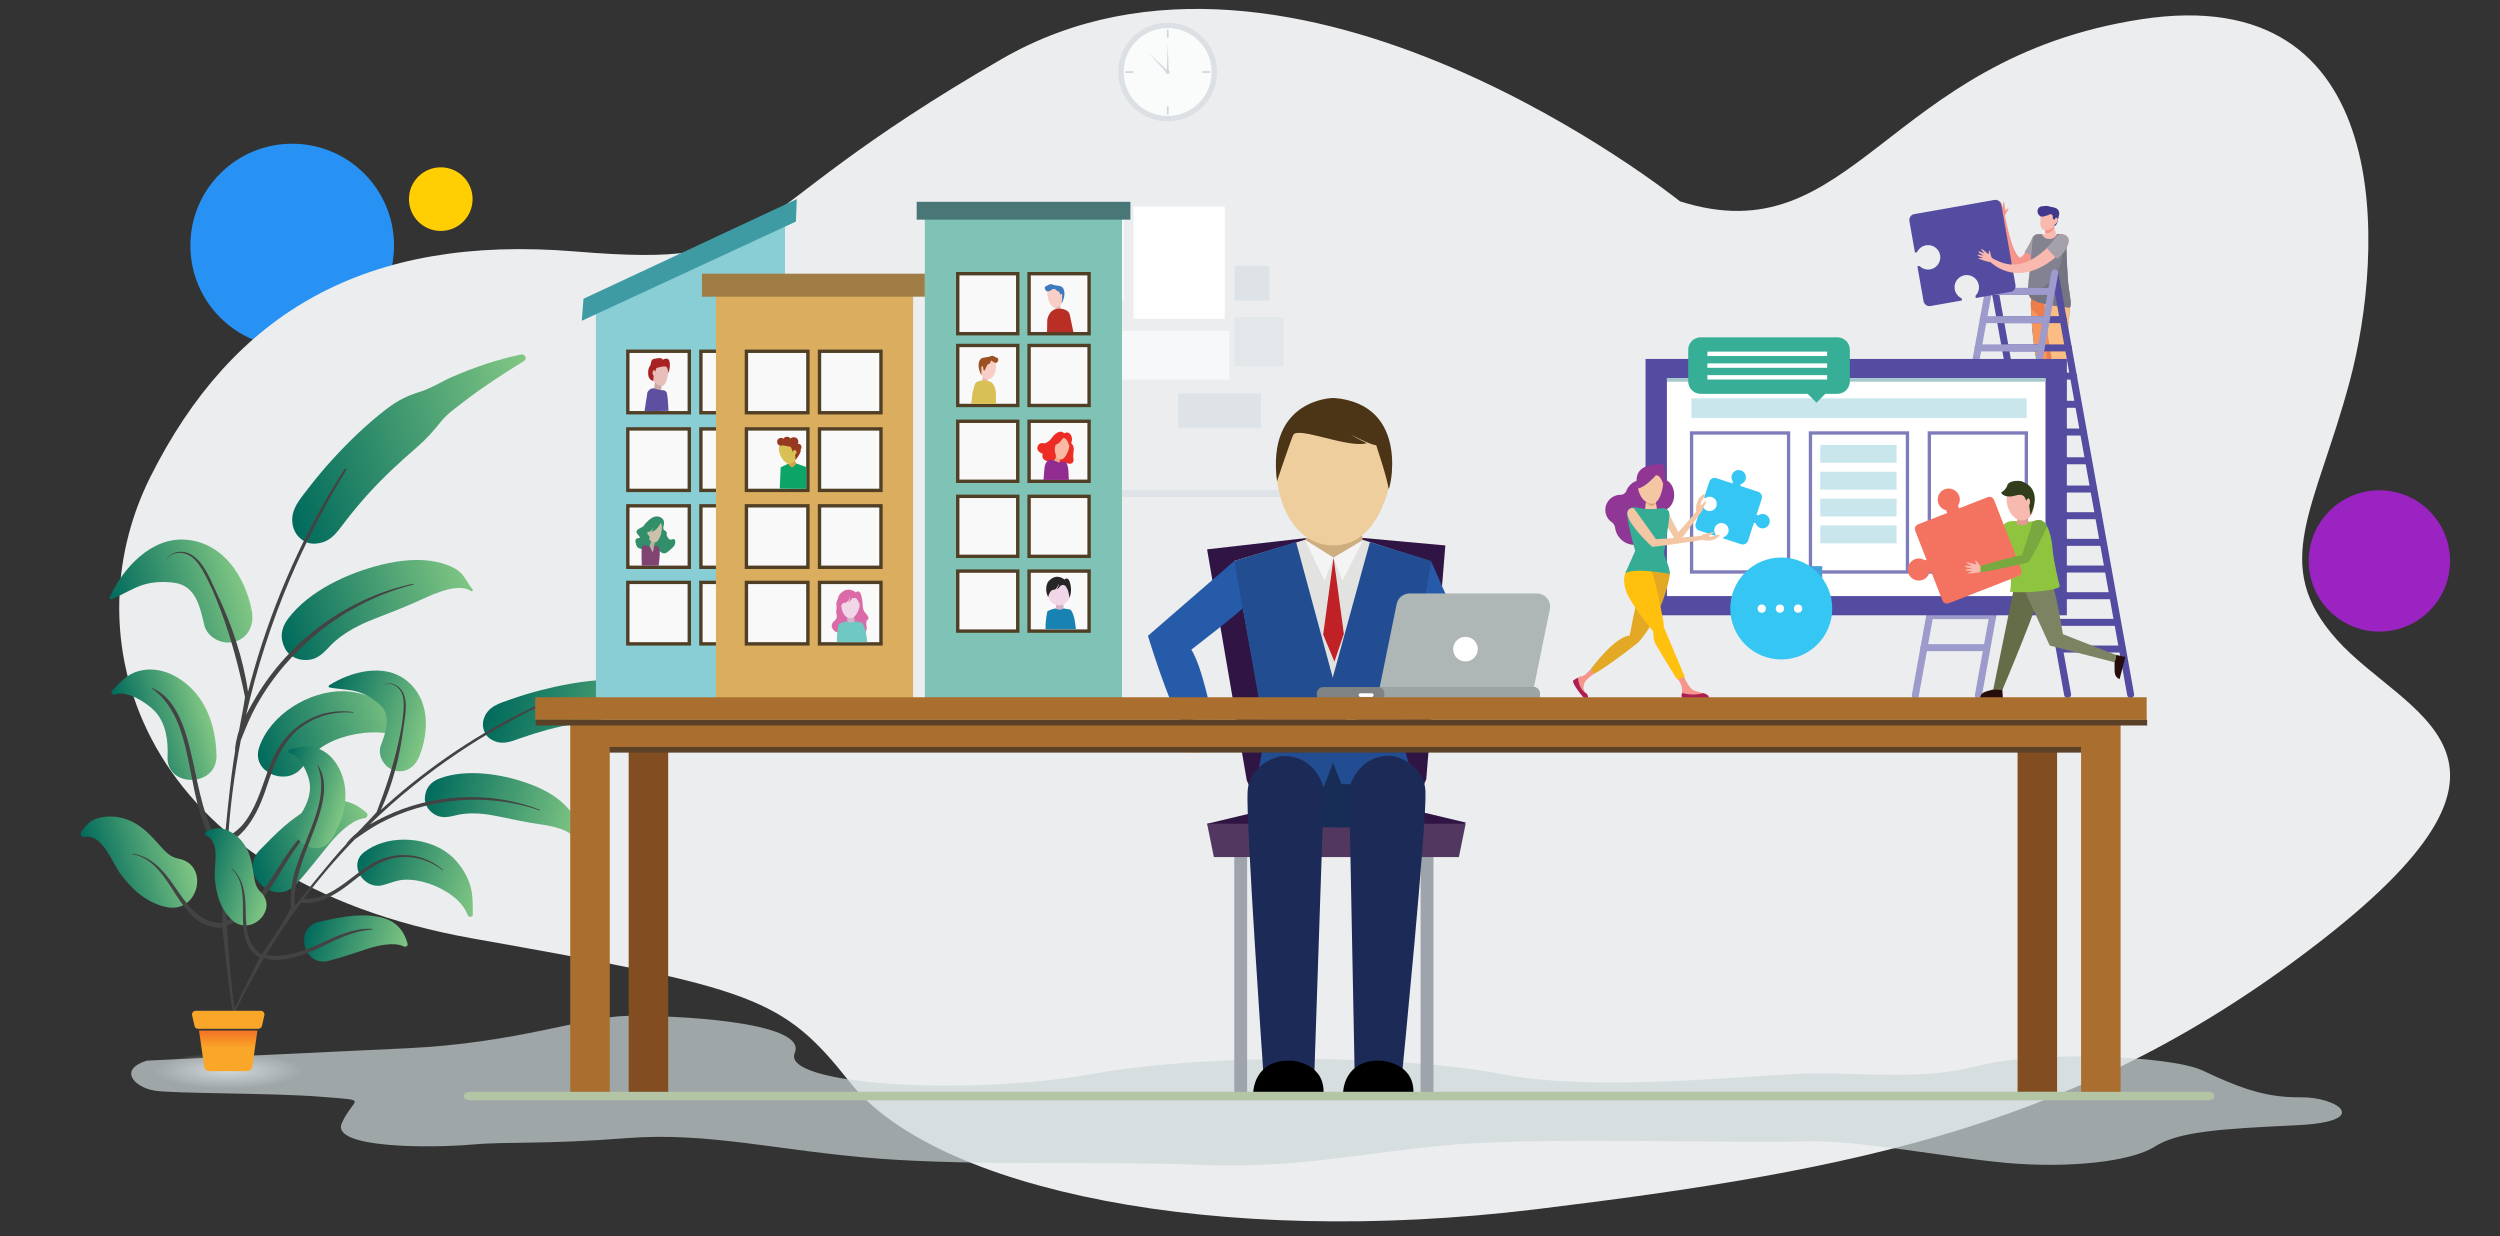 <?xml version="1.0" encoding="iso-8859-1"?>
<!-- Generator: Adobe Illustrator 17.0.0, SVG Export Plug-In . SVG Version: 6.00 Build 0)  -->
<!DOCTYPE svg PUBLIC "-//W3C//DTD SVG 1.1//EN" "http://www.w3.org/Graphics/SVG/1.1/DTD/svg11.dtd">
<svg version="1.1" id="Layer_1" xmlns="http://www.w3.org/2000/svg" xmlns:xlink="http://www.w3.org/1999/xlink" x="0px" y="0px"
	 width="738px" height="365px" viewBox="0 0 738 365" style="enable-background:new 0 0 738 365;" xml:space="preserve">
<rect x="0" y="0" width="738" height="365" fill="#333333" stroke="none"/>
<circle style="fill:#2792F4;" cx="86.26" cy="72.488" r="30.06"/>
<circle style="fill:#9A23C1;" cx="702.397" cy="165.593" r="20.862"/>
<circle style="fill:#FFCE03;" cx="130.115" cy="58.782" r="9.393"/>
<path style="fill:#EBEDEF;" d="M495.928,59.438c0,0-113.997-91.732-200.154-42.055c-84.844,48.92-64.121,61.943-125.961,56.85
	S68.69,92.173,44.359,140.844s-2.745,118.791,95.212,136.192c83.22,14.783,91.395,17.277,111.33,42.459
	c25.104,31.712,107.952,49.015,202.601,37.468c94.65-11.548,161.61-24.594,232.067-79.538s24.233-66.266,4.26-88.6
	s-6.287-38.405,3.851-76.418C703.818,74.393,707.762-5.971,632.038,5.693S547.19,75.655,495.928,59.438z"/>
<path style="opacity:0.7;fill:#CED7DA;" d="M43.333,313.106c0,0,44.489-2.161,76.828-3.66c32.339-1.499,52.445-9.326,64.767-9.553
	c12.322-0.227,53.78,1.426,49.676,10.951S286,323.585,322.5,317.04s94-5.241,120.5,0c26.5,5.241,69,0.811,87,0
	s36.443,2.216,53.943-2.374s56.724-3.096,66.224,1.333S668,324.091,679,323.917c11-0.174,21.632,7.184-1,8.25
	c-23,1.083-35,1.9-42,6.359c-7,4.459-25.5,6.37-43.5,4.778s-44.5-7.008-60.5-6.37s-77.07-1.274-103.035,0.956
	s-45.806,7.161-74.636,5.97C325.5,342.667,289,344.259,259.5,342.03s-50.144-7.963-74.572-6.052
	c-24.428,1.911-35.444,0.956-45.936,1.911c-10.492,0.956-41.563,1.351-38.078-6.37c3.485-7.721,8.515-6.524-5.7-7.721
	c-14.214-1.198-43.638-0.915-49.547-1.84C39.758,321.033,34.742,315.785,43.333,313.106z"/>
<g>
	<g>
		<rect x="334.626" y="60.997" style="fill:#FFFFFF;" width="26.928" height="33.11"/>
		<rect x="364.462" y="93.671" style="fill:#E2E7E9;" width="14.442" height="14.442"/>
		<rect x="364.462" y="78.465" style="fill:#DDE3E6;" width="10.25" height="10.25"/>
		<rect x="347.811" y="116.171" style="fill:#DDE3E6;" width="24.409" height="10.25"/>
		<rect x="317.29" y="64.187" style="fill:#FAFBFB;" width="14.442" height="24.528"/>
		<rect x="324.511" y="97.638" style="fill:#F6F8F9;" width="38.324" height="14.442"/>
	</g>
	<rect x="278.375" y="144.681" style="fill:#DDE3E6;" width="131.13" height="2.026"/>
	<g>
		<g>
			<circle style="fill:#DAE0E3;" cx="344.697" cy="21.262" r="14.569"/>
			<circle style="fill:#FAFBFB;" cx="344.697" cy="21.262" r="12.989"/>
			<circle style="fill:#D0D8DC;" cx="344.697" cy="21.262" r="0.566"/>
			<g>
				<g>
					<rect x="344.451" y="8.747" style="fill:#D0D8DC;" width="0.523" height="2.376"/>
					<rect x="344.451" y="31.414" style="fill:#D0D8DC;" width="0.523" height="2.376"/>
				</g>
				<g>
					<rect x="354.858" y="21.007" style="fill:#D0D8DC;" width="2.376" height="0.523"/>
					<rect x="332.19" y="21.007" style="fill:#D0D8DC;" width="2.376" height="0.523"/>
				</g>
			</g>
		</g>
		<polygon style="fill:#D0D8DC;" points="344.424,21 344.717,12.763 345.009,21 		"/>
		<polygon style="fill:#D0D8DC;" points="344.379,21.409 338.766,15.373 344.792,20.996 		"/>
	</g>
</g>
<rect x="364.364" y="251.833" style="fill:#9FA3AC;" width="3.793" height="71.167"/>
<rect x="419.364" y="251.833" style="fill:#9FA3AC;" width="3.793" height="71.167"/>
<g>
	<polygon style="fill:#301544;" points="356.333,162.167 368.04,230.333 372,239.426 356.333,243.167 362.167,249.5 393.82,250.5 
		393.094,157.965 	"/>
	<polygon style="fill:#301544;" points="426.667,161.016 421.037,230 417.077,239.092 432.743,242.833 426.91,249.167 
		393.094,250.167 393.094,157.965 	"/>
	<polygon style="fill:#523760;" points="356.333,243.167 432.667,243.167 430.667,253 358.333,253 	"/>
</g>
<polygon style="fill:#CEAD80;" points="385.551,158.813 384.941,160.009 388.06,169.389 393.483,172.406 398.399,170.779 
	402.67,161.931 402.06,157.965 "/>
<path style="fill:#EFCE9D;" d="M410.935,139.253c-1.995,12.574-7.714,21.764-17.229,21.764s-16.096-8.773-17.001-21.764
	c0-12.02,7.485-21.764,17.001-21.764S410.935,127.233,410.935,139.253z"/>
<path style="fill:#4C3416;" d="M376.975,142.073c0,0,3.581-10.8,4.76-13.611c1.179-2.811,16.286,4.005,21.763,2.358
	c0,0-2.63-1.179-4.897-2.63c0,0,5.758,3.083,7.663,3.265c0,0,3.438,10.296,3.63,12.802c0.134,1.753,7.116-24.998-16.189-26.767
	C393.705,117.489,373.816,117.489,376.975,142.073z"/>
<polygon style="fill:#E2E2E1;" points="385.196,159.348 364.364,165.593 376.974,233.934 408.196,234.544 421.823,165.593 
	402.437,159.399 393.653,164.643 "/>
<path style="fill:#EFCE9D;" d="M349.262,212.654l-0.763,5.212l1.789,4.198c0,0,8.426,1.192,9.873-3.064l-2.687-8.202
	C357.474,210.798,353.602,207.716,349.262,212.654z"/>
<path style="fill:#265BA9;" d="M364.364,165.593l-25.492,22.103c0,0,6.415,21.153,10.212,26.035c0,0,6.517-3.432,8.822-1.534
	c0,0-2.831-15.043-6.221-20.433c0,0,14.306-10.983,16.475-13.424C370.33,175.898,364.364,165.593,364.364,165.593z"/>
<path style="fill:#182D56;" d="M376.333,224.917l1.723,18.25c0,0,9.887,2.02,32.639,0.586l0.388-19.336L376.333,224.917z"/>
<polygon style="fill:#224D91;" points="382.605,160.009 364.364,165.593 373.482,216.849 370.75,231.5 390.819,232.25 
	397.4,214.708 "/>
<polygon style="fill:#234D92;" points="404.399,160.009 422.434,165.593 413.315,216.849 417.75,231.5 395.992,231.5 
	389.397,214.708 "/>
<polygon style="fill:#F4F4F4;" points="402.437,159.399 393.653,164.643 396.299,171.423 "/>
<polygon style="fill:#F4F4F4;" points="385.196,159.348 393.653,164.643 391.007,171.423 "/>
<g>
	
		<radialGradient id="SVGID_1_" cx="61.473" cy="272.683" r="29.139" gradientTransform="matrix(-0.75 0 0 0.182 113.492 266.447)" gradientUnits="userSpaceOnUse">
		<stop  offset="0" style="stop-color:#D0D8DC"/>
		<stop  offset="1" style="stop-color:#D0D8DC;stop-opacity:0"/>
	</radialGradient>
	<ellipse style="fill:url(#SVGID_1_);" cx="67.398" cy="316.076" rx="21.849" ry="5.303"/>
	<g>
		<g>
			
				<linearGradient id="SVGID_2_" gradientUnits="userSpaceOnUse" x1="1117.442" y1="278.527" x2="1197.415" y2="278.527" gradientTransform="matrix(0.959 -0.283 0.283 0.959 -1067.346 193.313)">
				<stop  offset="0" style="stop-color:#006A5C"/>
				<stop  offset="1" style="stop-color:#81C784"/>
			</linearGradient>
			<path style="fill:url(#SVGID_2_);" d="M153.814,104.65c-6.966,1.445-13.797,3.778-20.319,6.608
				c-3.137,1.361-6.228,3.393-9.492,4.394c-3.845,1.179-6.709,2.63-9.913,5.091c-5.723,4.397-11.005,9.47-15.866,14.796
				c-2.505,2.745-4.897,5.597-7.161,8.544c-2.774,3.61-5.915,6.98-4.415,11.839c0.805,2.608,3.417,4.706,6.223,4.569
				c4.591-0.224,6.36-3.037,8.886-6.344c2.132-2.791,4.376-5.495,6.721-8.108c4.573-5.094,9.576-9.662,14.736-14.146
				c2.702-2.349,4.701-4.599,6.898-7.371c1.937-2.444,4.751-4.342,7.197-6.234c5.55-4.291,11.4-8.041,17.37-11.709
				C155.75,105.921,154.953,104.414,153.814,104.65z"/>
			
				<linearGradient id="SVGID_3_" gradientUnits="userSpaceOnUse" x1="1104.823" y1="318.689" x2="1163.055" y2="318.689" gradientTransform="matrix(0.959 -0.283 0.283 0.959 -1067.346 193.313)">
				<stop  offset="0" style="stop-color:#006A5C"/>
				<stop  offset="1" style="stop-color:#81C784"/>
			</linearGradient>
			<path style="fill:url(#SVGID_3_);" d="M139.489,173.949c-1.591-1.902-2.409-4.3-4.52-5.71c-1.748-1.167-4.021-1.922-6.07-2.359
				c-5.347-1.142-11.06-0.463-16.315,0.829c-9.772,2.403-21.361,7.678-27.541,15.928c-2.104,2.809-2.509,5.671-0.883,8.825
				c1.364,2.646,4.473,3.717,7.274,3.287c3.441-0.528,5.061-3.37,7.482-5.474c3.316-2.882,7.427-4.961,11.498-6.549
				c4.89-1.908,9.724-3.744,14.491-5.96c3.521-1.636,10.613-4.784,14.181-2.262C139.435,174.751,139.717,174.221,139.489,173.949z"
				/>
			
				<linearGradient id="SVGID_4_" gradientUnits="userSpaceOnUse" x1="1059.506" y1="300.775" x2="1098.894" y2="300.775" gradientTransform="matrix(0.959 -0.283 0.283 0.959 -1067.346 193.313)">
				<stop  offset="0" style="stop-color:#006A5C"/>
				<stop  offset="1" style="stop-color:#81C784"/>
			</linearGradient>
			<path style="fill:url(#SVGID_4_);" d="M54.864,159.319c-10.229-0.8-18.563,8.395-22.496,16.982
				c-0.14,0.306,0.126,0.771,0.502,0.621c3.217-1.281,6.099-3.25,9.413-4.298c2.909-0.92,6.482-1.016,9.501-0.535
				c6.028,0.96,7.306,7.211,8.508,12.368c0.898,3.853,5.453,6.021,9.089,4.949c4.103-1.21,5.696-5.19,4.949-9.089
				C72.406,170.279,65.946,160.185,54.864,159.319z"/>
			
				<linearGradient id="SVGID_5_" gradientUnits="userSpaceOnUse" x1="1088.195" y1="350.516" x2="1134.227" y2="350.516" gradientTransform="matrix(0.959 -0.283 0.283 0.959 -1067.346 193.313)">
				<stop  offset="0" style="stop-color:#006A5C"/>
				<stop  offset="1" style="stop-color:#81C784"/>
			</linearGradient>
			<path style="fill:url(#SVGID_5_);" d="M122.363,217.874c-2.35-3.537-4.359-6.913-7.916-9.403
				c-3.783-2.648-8.478-4.368-13.123-4.433c-10.048-0.141-21.626,6.905-24.838,16.655c-2.332,7.078,7.355,11.268,12.049,6.561
				c2.073-2.079,3.436-4.588,5.882-6.328c2.524-1.796,5.383-2.971,8.369-3.736c5.584-1.43,13.268-1.729,18.118,1.878
				C121.704,219.664,123.01,218.847,122.363,217.874z"/>
			
				<linearGradient id="SVGID_6_" gradientUnits="userSpaceOnUse" x1="1052.178" y1="335.854" x2="1077.975" y2="335.854" gradientTransform="matrix(0.959 -0.283 0.283 0.959 -1067.346 193.313)">
				<stop  offset="0" style="stop-color:#006A5C"/>
				<stop  offset="1" style="stop-color:#81C784"/>
			</linearGradient>
			<path style="fill:url(#SVGID_6_);" d="M52.018,199.798c-3.435-1.959-7.26-2.745-11.124-1.693
				c-3.59,0.978-5.271,3.334-7.789,5.732c-0.513,0.489,0.067,1.532,0.758,1.232c3.471-1.505,9.683,2.496,11.959,4.991
				c3.227,3.536,3.857,8.752,3.647,13.315c-0.426,9.243,14.603,9.094,14.443-0.257C63.754,213.835,60.44,204.6,52.018,199.798z"/>
			
				<linearGradient id="SVGID_7_" gradientUnits="userSpaceOnUse" x1="1077.356" y1="381.724" x2="1114.492" y2="381.724" gradientTransform="matrix(0.959 -0.283 0.283 0.959 -1067.346 193.313)">
				<stop  offset="0" style="stop-color:#006A5C"/>
				<stop  offset="1" style="stop-color:#81C784"/>
			</linearGradient>
			<path style="fill:url(#SVGID_7_);" d="M108.187,239.907c-4.743-4.133-9.476-4.632-15.275-1.982
				c-6.525,2.982-11.346,8.038-16.286,13.075c-6.619,6.75,4.278,17.062,10.706,10.076c3.582-3.893,6.661-7.986,10.001-12.049
				c2.217-2.697,6.526-7.098,10.218-7.476C108.323,241.472,108.859,240.493,108.187,239.907z"/>
			
				<linearGradient id="SVGID_8_" gradientUnits="userSpaceOnUse" x1="1031.617" y1="372.265" x2="1061.011" y2="372.265" gradientTransform="matrix(0.959 -0.283 0.283 0.959 -1067.346 193.313)">
				<stop  offset="0" style="stop-color:#006A5C"/>
				<stop  offset="1" style="stop-color:#81C784"/>
			</linearGradient>
			<path style="fill:url(#SVGID_8_);" d="M52.606,253.46c-2.33-0.425-3.798-2.042-5.34-3.773c-2.462-2.763-5.047-5.629-8.466-7.223
				c-2.748-1.281-5.546-1.731-8.531-1.247c-3.178,0.516-4.473,1.793-6.234,4.312c-0.538,0.77,0.023,1.759,0.989,1.545
				c5.053-1.122,8.241,7.749,10.341,10.634c3.497,4.805,8.065,9.011,14.09,10.109C58.752,269.513,61.936,255.161,52.606,253.46z"/>
			<path style="fill:#434343;" d="M121.902,172.331c-19.201,4.113-36.214,16.502-46.283,33.347
				c-1.016,1.699-2.026,3.483-2.956,5.322c3.104-13.677,7.412-27.083,12.898-39.984c4.746-11.161,10.322-21.953,16.668-32.288
				c0.199-0.325-0.313-0.597-0.516-0.281c-11.769,18.282-20.681,38.332-26.713,59.212c-0.629,2.178-1.22,4.369-1.787,6.565
				c-1.439-9.964-4.782-19.849-9.118-28.88c-1.828-3.808-3.619-9.006-7.315-11.44c-2.354-1.55-5.906-1.466-7.545,1.058
				c-0.021,0.032,0.032,0.072,0.056,0.04c1.278-1.754,3.446-2.147,5.456-1.529c2.226,0.685,3.763,2.718,4.896,4.638
				c2.265,3.835,3.99,8.038,5.554,12.198c3.132,8.327,5.294,16.702,7.127,25.389c0.047,0.224-1.116,6.819-1.782,10.065
				c-0.643,1.673-1.372,5.653-1.099,5.718c-1.566,8.702-3.37,28.832-3.408,29.568c-0.057-0.138-0.114-0.276-0.171-0.414
				c-0.082-0.197-0.218-0.304-0.366-0.351c-5.317-7.842-6.633-16.95-8.682-26.058c-1.635-7.268-4.213-18.107-12.051-21.185
				c-0.069-0.027-0.116,0.058-0.055,0.101c7.857,5.529,9.725,15.469,11.495,24.325c1.684,8.426,3.161,17.63,8.866,24.427
				c0.248,0.295,0.662,6.908,0.654,10.393c-0.008,3.447-0.028,10.18-0.209,10.184c-6.827,0.139-10.79-6.142-14.21-11.102
				c-2.997-4.347-6.634-8.648-12.19-9.365c-0.112-0.014-0.158,0.153-0.043,0.174c12.356,2.172,12.81,22,26.468,21.678
				c0.199-0.005,1.719,16.495,3.131,24.751c0.067,0.39,0.75,0.289,0.695-0.107c-1.189-8.423-1.967-16.893-2.317-25.377
				c6.424-1.924,10.867-7.936,14.285-13.34c3.957-6.255,7.15-12.646,13.26-17.126c0.137-0.1,0.011-0.309-0.14-0.225
				c-5.604,3.089-9.286,8.94-12.615,14.196c-3.943,6.226-7.93,12.085-14.832,15.146c-0.276-7.708-0.208-15.425,0.258-23.127
				c3.743-1.357,6.581-5.489,8.34-8.794c2.262-4.251,3.439-8.934,5.149-13.409c1.912-5.007,4.599-9.542,9.171-12.539
				c4.232-2.774,9.317-4.013,14.346-3.519c0.106,0.01,0.127-0.171,0.021-0.187c-9.268-1.411-18.195,3.371-22.633,11.527
				c-2.467,4.535-3.72,9.583-5.718,14.319c-1.031,2.443-2.273,4.841-3.919,6.93c-1.362,1.728-2.944,2.863-4.653,4.037
				c0.298-4.411,0.716-8.816,1.271-13.211c0.648-5.126,1.469-10.232,2.45-15.307c1.399-3.476,2.757-6.929,4.605-10.239
				c2.372-4.248,5.175-8.254,8.348-11.942c6.324-7.351,13.827-13.368,22.442-17.832c4.922-2.551,10.113-4.555,15.498-5.883
				C122.154,172.553,122.074,172.294,121.902,172.331z"/>
		</g>
		<g>
			
				<linearGradient id="SVGID_9_" gradientUnits="userSpaceOnUse" x1="1157" y1="46.963" x2="1221.4" y2="46.963" gradientTransform="matrix(0.958 0.287 -0.287 0.958 -949.227 -174.157)">
				<stop  offset="0" style="stop-color:#006A5C"/>
				<stop  offset="1" style="stop-color:#81C784"/>
			</linearGradient>
			<path style="fill:url(#SVGID_9_);" d="M210.604,207.412c-5.334-2.091-10.968-3.523-16.611-4.485
				c-2.715-0.463-5.693-0.452-8.335-1.214c-3.112-0.897-5.682-1.179-8.926-0.928c-5.795,0.447-11.589,1.544-17.211,2.997
				c-2.898,0.749-5.765,1.62-8.589,2.611c-3.459,1.214-7.06,2.105-8.187,6.042c-0.605,2.113,0.234,4.677,2.186,5.819
				c3.195,1.869,5.625,0.75,8.784-0.368c2.666-0.944,5.369-1.78,8.101-2.511c5.325-1.424,10.71-2.302,16.162-3.056
				c2.856-0.395,5.194-1.033,7.895-1.936c2.381-0.796,5.115-0.838,7.597-1.037c5.631-0.452,11.227-0.407,16.867-0.253
				C211.351,209.121,211.477,207.754,210.604,207.412z"/>
			
				<linearGradient id="SVGID_10_" gradientUnits="userSpaceOnUse" x1="1146.838" y1="79.304" x2="1193.73" y2="79.304" gradientTransform="matrix(0.958 0.287 -0.287 0.958 -949.227 -174.157)">
				<stop  offset="0" style="stop-color:#006A5C"/>
				<stop  offset="1" style="stop-color:#81C784"/>
			</linearGradient>
			<path style="fill:url(#SVGID_10_);" d="M170.449,247.844c-0.236-1.983,0.268-3.96-0.536-5.84
				c-0.665-1.557-1.866-3.065-3.055-4.262c-3.104-3.123-7.255-5.179-11.368-6.62c-7.647-2.679-17.785-4.222-25.583-1.377
				c-2.655,0.969-4.187,2.721-4.479,5.563c-0.244,2.384,1.381,4.475,3.459,5.418c2.553,1.158,4.896-0.046,7.454-0.399
				c3.505-0.484,7.191-0.078,10.636,0.643c4.137,0.865,8.205,1.754,12.396,2.357c3.094,0.446,9.263,1.444,10.559,4.715
				C170.06,248.361,170.483,248.128,170.449,247.844z"/>
			
				<linearGradient id="SVGID_11_" gradientUnits="userSpaceOnUse" x1="1110.346" y1="64.878" x2="1142.064" y2="64.878" gradientTransform="matrix(0.958 0.287 -0.287 0.958 -949.227 -174.157)">
				<stop  offset="0" style="stop-color:#006A5C"/>
				<stop  offset="1" style="stop-color:#81C784"/>
			</linearGradient>
			<path style="fill:url(#SVGID_11_);" d="M119.816,200.74c-6.547-5.041-16.213-2.507-22.644,1.554
				c-0.23,0.145-0.255,0.575,0.065,0.64c2.733,0.551,5.543,0.492,8.24,1.244c2.367,0.659,4.818,2.167,6.643,3.82
				c3.643,3.3,1.754,8.078,0.296,12.085c-1.09,2.994,1.028,6.46,3.952,7.337c3.3,0.989,6.125-0.994,7.337-3.952
				C126.824,215.85,126.908,206.2,119.816,200.74z"/>
			
				<linearGradient id="SVGID_12_" gradientUnits="userSpaceOnUse" x1="1133.448" y1="104.933" x2="1170.516" y2="104.933" gradientTransform="matrix(0.958 0.287 -0.287 0.958 -949.227 -174.157)">
				<stop  offset="0" style="stop-color:#006A5C"/>
				<stop  offset="1" style="stop-color:#81C784"/>
			</linearGradient>
			<path style="fill:url(#SVGID_12_);" d="M139.571,269.931c-0.028-3.42,0.102-6.58-1.201-9.825c-1.386-3.45-3.796-6.676-6.9-8.764
				c-6.715-4.517-17.623-4.859-24.08,0.303c-4.687,3.747,0.002,10.836,5.239,9.727c2.313-0.49,4.336-1.582,6.751-1.68
				c2.493-0.101,4.938,0.365,7.288,1.163c4.395,1.493,9.709,4.672,11.392,9.239C138.339,270.849,139.579,270.872,139.571,269.931z"
				/>
			
				<linearGradient id="SVGID_13_" gradientUnits="userSpaceOnUse" x1="1104.445" y1="93.126" x2="1125.219" y2="93.126" gradientTransform="matrix(0.958 0.287 -0.287 0.958 -949.227 -174.157)">
				<stop  offset="0" style="stop-color:#006A5C"/>
				<stop  offset="1" style="stop-color:#81C784"/>
			</linearGradient>
			<path style="fill:url(#SVGID_13_);" d="M100.084,226.787c-1.455-2.832-3.688-5.046-6.757-6.036
				c-2.852-0.92-5.022-0.071-7.775,0.438c-0.561,0.104-0.629,1.063-0.031,1.165c3.003,0.512,5.432,5.944,5.869,8.628
				c0.62,3.804-1.25,7.6-3.399,10.585c-4.354,6.046,5.846,12.559,9.853,6.182C101.822,241.418,103.651,233.732,100.084,226.787z"/>
			
				<linearGradient id="SVGID_14_" gradientUnits="userSpaceOnUse" x1="1124.72" y1="130.064" x2="1154.624" y2="130.064" gradientTransform="matrix(0.958 0.287 -0.287 0.958 -949.227 -174.157)">
				<stop  offset="0" style="stop-color:#006A5C"/>
				<stop  offset="1" style="stop-color:#81C784"/>
			</linearGradient>
			<path style="fill:url(#SVGID_14_);" d="M120.315,278.553c-1.38-4.874-4.352-7.294-9.43-8.058
				c-5.713-0.86-11.188,0.428-16.737,1.652c-7.434,1.639-4.623,13.39,2.787,11.506c4.129-1.049,8.007-2.455,12.047-3.725
				c2.682-0.843,7.525-1.916,10.181-0.546C119.719,279.669,120.511,279.244,120.315,278.553z"/>
			
				<linearGradient id="SVGID_15_" gradientUnits="userSpaceOnUse" x1="1087.889" y1="122.447" x2="1111.558" y2="122.447" gradientTransform="matrix(0.958 0.287 -0.287 0.958 -949.227 -174.157)">
				<stop  offset="0" style="stop-color:#006A5C"/>
				<stop  offset="1" style="stop-color:#81C784"/>
			</linearGradient>
			<path style="fill:url(#SVGID_15_);" d="M76.868,263.235c-1.384-1.312-1.663-3.048-1.941-4.894
				c-0.444-2.947-0.927-6.017-2.532-8.597c-1.289-2.073-2.978-3.608-5.205-4.595c-2.37-1.051-3.806-0.759-6.102,0.165
				c-0.702,0.282-0.759,1.197-0.013,1.477c3.901,1.467,2.148,8.852,2.295,11.722c0.244,4.779,1.474,9.625,5.054,13.018
				C73.949,276.766,82.412,268.488,76.868,263.235z"/>
			<path style="fill:#434343;" d="M159.3,239.014c-14.759-5.675-31.684-4.806-45.887,2.123c-1.433,0.699-2.899,1.458-4.335,2.288
				c8.112-7.858,16.916-15.003,26.293-21.29c8.111-5.439,16.621-10.263,25.449-14.441c0.277-0.131,0.051-0.54-0.225-0.417
				c-15.982,7.151-30.815,16.751-44.071,28.178c-1.383,1.192-2.745,2.409-4.094,3.641c3.414-7.353,5.509-15.491,6.559-23.489
				c0.443-3.373,1.522-7.666,0.1-10.934c-0.905-2.081-3.338-3.587-5.554-2.607c-0.029,0.013-0.01,0.063,0.02,0.052
				c1.634-0.62,3.269,0.069,4.352,1.37c1.2,1.441,1.341,3.489,1.261,5.283c-0.16,3.583-0.846,7.176-1.621,10.67
				c-1.552,6.994-3.779,13.594-6.365,20.259c-0.067,0.172-3.753,4.108-5.631,6.004c-1.17,0.845-3.413,3.209-3.257,3.372
				c-4.885,5.18-14.96,17.961-15.309,18.441c0.022-0.118,0.044-0.236,0.066-0.354c0.032-0.169-0.013-0.301-0.093-0.398
				c-0.135-7.629,2.985-14.35,5.611-21.394c2.095-5.621,5.127-14.065,1.195-19.59c-0.035-0.049-0.104-0.012-0.082,0.044
				c2.866,7.186-0.249,14.712-2.951,21.463c-2.572,6.423-5.626,13.281-4.77,20.375c0.037,0.308-2.594,4.95-4.133,7.297
				c-1.522,2.321-4.498,6.854-4.623,6.776c-4.666-2.911-4.574-8.89-4.698-13.74c-0.108-4.251-0.669-8.752-4.1-11.68
				c-0.069-0.059-0.174,0.034-0.105,0.098c7.377,6.902-1.042,20.474,8.311,26.266c0.136,0.084-6.099,11.88-8.78,18.07
				c-0.127,0.292,0.379,0.525,0.515,0.234c2.905-6.203,6.107-12.258,9.604-18.134c5.179,1.529,10.82-0.57,15.504-2.711
				c5.421-2.477,10.387-5.382,16.479-5.715c0.136-0.007,0.143-0.203,0.005-0.214c-5.138-0.383-10.196,1.943-14.754,4.023
				c-5.399,2.464-10.666,4.661-16.668,3.688c3.206-5.32,6.647-10.495,10.351-15.484c3.121,0.732,6.854-0.806,9.494-2.261
				c3.396-1.871,6.25-4.512,9.373-6.778c3.493-2.535,7.3-4.411,11.703-4.421c4.075-0.009,8.049,1.394,11.223,3.94
				c0.067,0.054,0.161-0.059,0.097-0.117c-5.63-5.03-13.754-5.734-20.336-2.185c-3.659,1.973-6.726,4.826-10.157,7.141
				c-1.77,1.194-3.663,2.265-5.693,2.949c-1.679,0.566-3.246,0.635-4.914,0.675c2.142-2.844,4.362-5.631,6.67-8.35
				c2.693-3.172,5.493-6.254,8.388-9.245c2.473-1.728,4.908-3.46,7.611-4.879c3.469-1.821,7.122-3.289,10.885-4.38
				c7.5-2.175,15.208-2.931,22.982-2.151c4.442,0.446,8.825,1.378,13.041,2.852C159.373,239.275,159.433,239.065,159.3,239.014z"/>
		</g>
		<g>
			<path style="fill:#FAA629;" d="M57.776,298.393h19.201c0.701,0,1.22,0.651,1.065,1.334l-0.711,3.126
				c-0.113,0.497-0.555,0.85-1.065,0.85H58.488c-0.51,0-0.952-0.353-1.065-0.85l-0.711-3.126
				C56.556,299.044,57.076,298.393,57.776,298.393z"/>
			
				<linearGradient id="SVGID_16_" gradientUnits="userSpaceOnUse" x1="75.236" y1="309.371" x2="75.236" y2="303.021" gradientTransform="matrix(-1 0 0 1 142.613 0)">
				<stop  offset="0.011" style="stop-color:#FAA629"/>
				<stop  offset="1" style="stop-color:#F16623"/>
			</linearGradient>
			<path style="fill:url(#SVGID_16_);" d="M76.004,304.205l-1.545,10.718c-0.105,0.727-0.728,1.266-1.462,1.266h-11.24
				c-0.734,0-1.357-0.539-1.462-1.266l-1.545-10.718H76.004z"/>
		</g>
	</g>
</g>
<polygon style="fill:#C02126;" points="393.674,164.626 390.602,187.322 393.924,195.322 396.704,187.119 "/>
<path style="fill:#EFCE9D;" d="M403.937,211.205l-2.24,0.441c0,0-1.256,1.018-2.116,1.199s-2.399-0.455-2.399-0.455
	s-3.361-4.546-0.272-8.518c0,0,3.032-0.713,4.3,0.011l2.354,0.362L403.937,211.205z"/>
<polygon style="fill:#265BA9;" points="422.434,165.593 440.125,205.83 402.437,206.458 402.67,203.884 422.75,202.563 
	418.134,189.763 "/>
<g>
	<path style="fill:#AEB6B6;" d="M453.687,175.193h-37.572c-1.852,0-3.448,1.303-3.818,3.118l-5.002,24.517h45.526l4.684-22.959
		C457.998,177.453,456.153,175.193,453.687,175.193z"/>
	<path style="fill:#808383;" d="M452.676,202.83h-62.094c-1.024,0-1.854,0.83-1.854,1.855v0.6c0,1.024,0.83,1.855,1.854,1.855
		h62.094c1.024,0,1.855-0.83,1.855-1.855v-0.6C454.531,203.66,453.701,202.83,452.676,202.83z"/>
	<path style="fill:#9DA4A4;" d="M452.676,202.83h-45.88c1.024,0,1.855,0.83,1.855,1.855v0.601c0,1.024-0.83,1.854-1.855,1.854h45.88
		c1.024,0,1.855-0.83,1.855-1.854v-0.601C454.531,203.66,453.701,202.83,452.676,202.83z"/>
	<path style="fill:#FFFFFF;" d="M404.936,204.649h-3.32c-0.299,0-0.543,0.244-0.543,0.543l0,0c0,0.299,0.245,0.543,0.543,0.543h3.32
		c0.299,0,0.543-0.244,0.543-0.543l0,0C405.479,204.893,405.235,204.649,404.936,204.649z"/>
	<circle style="fill:#FFFFFF;" cx="432.602" cy="191.623" r="3.636"/>
</g>
<path style="fill:#B4C5A5;" d="M653.667,323.813c0,0.552-0.895,1-2,1H139c-1.105,0-2-0.448-2-1v-0.521c0-0.552,0.895-1,2-1h512.667
	c1.105,0,2,0.448,2,1V323.813z"/>
<path style="fill:#F9B9AF;" d="M1157.267,220.94c-0.108-0.022-0.212-0.043-0.307-0.064c-0.255-0.054-0.581-0.048-0.868-0.024
	c-0.482,0.04-0.965-0.047-1.4-0.261l-1.798-0.886c-0.759-0.374-1.573,0.401-1.236,1.178l0,0c0.029,0.067,0.082,0.12,0.148,0.149
	l2.127,0.943c0.617,0.273,1.16,0.689,1.584,1.213l0.603,0.744C1157.404,223.132,1157.225,221.683,1157.267,220.94z"/>
<path style="fill:#46738C;" d="M1156.487,227.133c0.087-1.021-0.376-2.713-0.594-3.279c0.548-1.008,0.567-2.091,0.234-3.065
	c0.282-0.022,0.595-0.028,0.843,0.025c0.341,0.072,1.129,0.194,1.452,0.257c0.228,0.044,0.389,0.248,0.38,0.48
	c0,0-1.018,7.368-1.244,7.228C1157.166,228.536,1156.413,228.004,1156.487,227.133z"/>
<path style="fill:#B5D7DC;" d="M1088.446,238.97h26.032c0.339,0,0.614-0.275,0.614-0.614v0c0-0.339-0.275-0.614-0.614-0.614h-26.032
	c-0.339,0-0.614,0.275-0.614,0.614v0C1087.832,238.695,1088.107,238.97,1088.446,238.97z"/>
<path style="fill:#B5D7DC;" d="M1130.94,238.97h28.297c0.374,0,0.677-0.303,0.677-0.677l0,0c0-0.374-0.303-0.677-0.677-0.677
	h-28.297c-0.374,0-0.677,0.303-0.677,0.677l0,0C1130.263,238.667,1130.566,238.97,1130.94,238.97z"/>
<path style="fill:#43B4E5;" d="M1118.044,213.651c-0.571,2.26-4.59,20.039-3.796,20.055c0.689,0.014,8.003-16.588,8.574-18.848
	c0.571-2.26-0.036-4.362-1.355-4.695C1120.148,209.829,1118.615,211.391,1118.044,213.651z"/>
<path style="fill:#43B4E5;" d="M1126.846,195.597c-1.932,2.355-10.566,17.796-8.736,19.298c1.83,1.501,13.799-11.283,15.731-13.638
	c1.932-2.355,1.647-5.705-0.183-7.206C1131.828,192.55,1128.778,193.242,1126.846,195.597z"/>
<path style="fill:#F9B9AF;" d="M1115.257,236.176c0.006-0.11,0.012-0.216,0.018-0.313c0.016-0.26-0.038-0.581-0.104-0.862
	c-0.111-0.471-0.095-0.962,0.053-1.423l0.613-1.909c0.259-0.806-0.628-1.497-1.346-1.05l0,0c-0.062,0.038-0.107,0.099-0.126,0.168
	l-0.621,2.242c-0.18,0.65-0.512,1.248-0.968,1.745l-0.648,0.706C1113.109,236.632,1114.516,236.243,1115.257,236.176z"/>
<path style="fill:#46738C;" d="M1109.017,236.313c1.023-0.064,2.629-0.77,3.156-1.069c1.078,0.395,2.152,0.254,3.066-0.218
	c0.064,0.275,0.115,0.585,0.099,0.837c-0.022,0.348-0.026,1.145-0.041,1.474c-0.01,0.232-0.188,0.421-0.42,0.446
	c0,0-7.438,0.073-7.332-0.171C1107.729,237.19,1108.144,236.367,1109.017,236.313z"/>
<path style="fill:#695B6E;" d="M1122.823,214.858c-0.353,1.397-4.72,12.226-7.069,17.271c-0.707-0.27-1.102-0.248-1.824-0.475
	c0.92-4.738,2.565-15.317,3.107-17.599c0.237-3.181,8.018-16.274,9.809-18.458c1.932-2.355,4.982-3.048,6.812-1.546
	c1.83,1.501,2.115,4.85,0.183,7.206C1132.591,202.78,1123.061,213.914,1122.823,214.858z"/>
<path style="fill:#624D69;" d="M1133.658,194.051c-1.83-1.501-4.88-0.809-6.812,1.546c-0.156,0.19-0.362,0.471-0.6,0.814
	c1.745,3.473,2.336,7.315,2.244,11.217c2.396-2.875,4.769-5.663,5.351-6.372C1135.773,198.901,1135.488,195.552,1133.658,194.051z"
	/>
<path style="fill:#828291;" d="M1132.19,214.95l-0.003-0.002c-0.002-0.003-0.003-0.007-0.005-0.011
	c-0.078-0.149-0.136-0.299-0.178-0.45c-1.289-3.819-0.92-17.687-0.502-20.501c0.111-0.748,0.334-1.441,0.634-2.065l4.109,2.236
	c1.032,1.168,2.251,2.201,3.639,3.039c0.209,0.126-0.071-0.42,0.143-0.308c-0.592,3.648-1.365,10.886-1.655,14.505
	c-0.066,0.822,0.401,1.592,1.161,1.912c3.83,1.609,10.66,4.735,14.466,6.789l-0.13,2.155c-5.556-1.164-16.655-4.464-18.34-4.956
	C1133.939,216.831,1132.703,215.917,1132.19,214.95z"/>
<g>
	<path style="fill:#F6958C;" d="M1131.281,180.062c0,0-0.013,0.117-0.038,0.338c-0.019,0.148-0.042,0.33-0.068,0.544
		c-0.033,0.166-0.071,0.357-0.114,0.571c-0.087,0.431-0.227,0.913-0.397,1.475c-0.189,0.552-0.408,1.168-0.737,1.812
		c-0.285,0.652-0.723,1.325-1.155,2.022c-0.514,0.672-1.029,1.379-1.727,1.992c-0.636,0.659-1.42,1.193-2.202,1.715
		c-0.805,0.467-1.663,0.894-2.523,1.17c-0.872,0.232-1.729,0.537-2.565,0.582c-0.835,0.089-1.649,0.213-2.402,0.145
		c-0.756-0.051-1.492-0.04-2.147-0.166c-0.649-0.122-1.263-0.238-1.83-0.345c-0.566-0.083-1.049-0.275-1.483-0.41
		c-0.429-0.141-0.803-0.264-1.111-0.366c-0.606-0.21-0.952-0.33-0.952-0.33c-0.707-0.245-1.081-1.017-0.836-1.724
		c0.181-0.522,0.649-0.863,1.166-0.907l0.156-0.013c0,0,0.336-0.028,0.925-0.077c0.579-0.065,1.417-0.049,2.364-0.223
		c0.466-0.08,0.971-0.168,1.505-0.26c0.529-0.082,1.031-0.312,1.562-0.454c0.546-0.116,1.013-0.398,1.498-0.616
		c0.511-0.184,0.878-0.555,1.291-0.811c0.219-0.117,0.349-0.329,0.519-0.48c0.154-0.168,0.347-0.284,0.465-0.47
		c0.25-0.357,0.513-0.657,0.666-1.031c0.209-0.317,0.286-0.724,0.441-1.026c0.082-0.368,0.204-0.671,0.237-1.005
		c0.069-0.311,0.077-0.617,0.116-0.872c0.011-0.257,0.032-0.49,0.02-0.657c-0.002-0.085-0.004-0.16-0.005-0.226
		c-0.007-0.019-0.014-0.035-0.019-0.048c-0.001-0.006-0.004-0.016-0.004-0.016c-0.001-0.031-0.002-0.057-0.003-0.078
		c-0.002-0.042-0.003-0.063-0.003-0.063l-0.001-0.027c-0.106-2.601,1.916-4.795,4.517-4.901c2.601-0.106,4.795,1.916,4.901,4.517
		C1131.316,179.577,1131.305,179.835,1131.281,180.062z"/>
</g>
<path style="fill:#AAC858;" d="M1122.04,183.132c0.38-0.816,1.852-3.998,2.035-4.773l0.009-0.039
	c0.015-0.062,0.032-0.124,0.053-0.185c0.386-1.163,1.642-1.792,2.805-1.406c1.163,0.386,1.792,1.642,1.406,2.805
	c-0.362,1.091-0.738,1.996-1.179,2.956c-0.301,0.635-0.63,1.258-0.973,1.874C1125.816,184.073,1122.038,183.138,1122.04,183.132z"/>
<path style="fill:#F9B9AF;" d="M1126.936,198.274c1.836,1.515,9.498,1.208,12.341,1.037c0.715-0.043,1.254-0.691,1.136-1.397
	c-0.302-1.803-1.557-4.907-2.31-8.131c-1.086-4.646-2.122-9.8-2.666-12.587c-0.225-1.15-1.323-1.911-2.479-1.72l-6.975,1.154
	c-1.075,0.178-1.835,1.147-1.746,2.234c0.184,2.248,0.503,6.155,0.814,9.985C1125.364,192.735,1124.977,196.658,1126.936,198.274z"
	/>
<path style="fill:#83BE4F;" d="M1125.915,176.64l1.133-0.187c0.546,0.848,1.497,1.416,2.793,1.202
	c1.298-0.215,2.016-1.059,2.259-2.037l1.034-0.171c1.057-0.175,2.062,0.52,2.267,1.572c0.535,2.742,1.592,8.019,2.701,12.765
	c0.766,3.276,2.025,6.286,2.308,8.116c0.111,0.717-0.427,1.37-1.152,1.413c-2.858,0.171-10.49,0.474-12.322-1.038
	c-1.958-1.616-1.572-5.539-1.887-9.426c-0.314-3.869-0.636-7.815-0.819-10.052C1124.144,177.747,1124.877,176.812,1125.915,176.64z"
	/>
<path style="fill:#CD5227;" d="M1129.619,172.834l0.13-0.037c0.994-0.285,1.568-1.322,1.283-2.316l-0.763-2.659l-1.93,0.554
	L1129.619,172.834z"/>
<g>
	<polygon style="fill:#F9B9AF;" points="1128.055,176.644 1131.419,176.397 1131.537,175.913 1129.568,172.375 1127.231,173.37 	"/>
</g>
<path style="fill:#F6958C;" d="M1127.231,173.37l2.336-0.995l0.791,1.421c-0.367,0.767-0.813,1.617-1.694,1.87
	c-0.28,0.08-0.594,0.057-0.864-0.022L1127.231,173.37z"/>
<path style="fill:#F9B9AF;" d="M1128.397,174.817L1128.397,174.817c1.634-0.469,2.579-2.174,2.11-3.808l-0.946-3.297l-5.076,1.456
	c0,0,0.738,2.573,1.606,4.204C1126.743,174.596,1127.564,175.056,1128.397,174.817z"/>
<rect x="1129.284" y="169.027" transform="matrix(-0.961 0.276 -0.276 -0.961 2262.426 20.383)" style="fill:#CD5227;" width="0.992" height="0.45"/>
<path style="fill:#F9B9AF;" d="M1129.468,170.632c0.184,0.643,0.642,1.076,1.022,0.967c0.38-0.109,0.557-1.072,0.372-1.715
	c-0.185-0.643-0.661-0.723-1.041-0.614C1129.441,169.379,1129.283,169.989,1129.468,170.632z"/>
<path style="fill:#CD5227;" d="M1124.523,170.625c-0.236-0.376-0.385-0.801-0.435-1.243c0,0-0.443-1.466,0.054-1.912
	c0.453-0.406,1.442-0.336,2.048-0.375c0.445-0.029,1.713-0.492,1.713-0.492c1.029-0.296,2.104,0.299,2.399,1.329l0.115,0.399
	l-0.62,1.018l-0.019,0.844l-0.067,0.019c-0.327,0.094-0.667-0.084-0.78-0.4c-0.186-0.521-0.68-0.86-1.212-0.708l-1.52,0.436
	c-0.926,0.266-1.264,0.9-1.065,1.593l0.215,0.572L1124.523,170.625z"/>
<path style="fill:#F37360;" d="M1111.866,178.396l-0.309-0.79c0.535-0.805,0.707-1.833,0.393-2.81
	c-0.551-1.711-2.575-2.692-4.258-2.062c-1.711,0.641-2.562,2.555-1.899,4.251c0.403,1.032,1.273,1.741,2.273,1.985l0.309,0.79
	l-8.615,3.366c-0.751,0.293-1.121,1.139-0.828,1.89l3.335,8.537l-0.458,0.179c-0.805-0.535-1.834-0.707-2.81-0.393
	c-1.711,0.551-2.692,2.575-2.062,4.258c0.641,1.711,2.555,2.562,4.251,1.899c1.031-0.403,1.741-1.273,1.985-2.273l0.458-0.179
	l3.335,8.537c0.293,0.751,1.139,1.121,1.89,0.828l20.566-8.034c0.751-0.293,1.121-1.139,0.828-1.89l-8.034-20.566
	c-0.293-0.751-1.139-1.121-1.89-0.828L1111.866,178.396z"/>
<path style="fill:#F9B9AF;" d="M1136.317,177.483c0.293,5.52-2.799,12.068-9.304,13.663c-5.171,1.279-10.735-0.15-15.643-2.244
	c-0.323-0.138-0.474-0.512-0.336-0.835c0.121-0.284,0.426-0.435,0.717-0.373l0.009,0.002c6.829,1.449,15.554,2.398,18.785-3.826
	c1.637-3.06,1.342-6.764,1.349-6.241C1131.856,174.761,1136.161,174.621,1136.317,177.483z"/>
<g>
	<g>
		<path style="fill:#F6958C;" d="M591.887,63.719c0.039-0.659,1.18-2.003,1.006-2.171c-0.125-0.121-0.569,0.294-0.809,0.537
			c-0.028,0.028-0.07,0.038-0.107,0.024c-0.037-0.014-0.063-0.048-0.067-0.087c-0.052-0.648-0.214-2.461-0.395-2.478
			c-0.183-0.017-0.275,1.13-0.301,1.515c-0.001,0.012-0.01,0.021-0.021,0.023s-0.023-0.005-0.027-0.016
			c-0.141-0.408-0.617-1.723-0.821-1.554c-0.194,0.161,0.107,1.42,0.232,1.905c0.003,0.012-0.003,0.024-0.015,0.029
			c-0.011,0.005-0.025,0-0.031-0.011c-0.246-0.434-0.893-1.535-1.068-1.394c-0.178,0.143,0.324,1.336,0.509,1.76
			c0.005,0.011,0.001,0.024-0.009,0.031c-0.01,0.007-0.024,0.005-0.032-0.004c-0.28-0.317-1.014-1.124-1.01-0.887
			c0.005,0.293,1.294,2.731,1.717,3.139C591.061,64.487,591.887,63.719,591.887,63.719z"/>
		<path style="fill:#F6958C;" d="M603.462,71.879c-0.874,1.936-2.132,4.136-3.652,5.645c-2.959,2.929-6.756,2.163-8.082-4.685
			c-0.231-1.032-0.391-2.06-0.527-3.085c-0.275-2.049-0.382-4.091-0.477-6.128c-0.014-0.308,0.224-0.57,0.532-0.584
			c0.279-0.013,0.52,0.181,0.574,0.447l0.002,0.011c0.401,1.977,0.804,3.95,1.321,5.869c0.266,0.956,0.541,1.905,0.862,2.819
			c0.278,0.866,1.397,3.555,2.266,3.819c0.029-0.005,0.057,0.033,0.074,0.016c0.016-0.015,0.024-0.016,0.034-0.007
			c0.016-0.021,0.027-0.031,0.041-0.028c0.048-0.038,0.104-0.045,0.207-0.129c0.19-0.124,0.449-0.369,0.695-0.675
			c0.505-0.598,0.975-1.389,1.388-2.209c0.717-1.392,1.133-2.393,1.133-2.393c0.883-2.421,4.546-1.262,3.661,1.163
			C603.501,71.789,603.481,71.837,603.462,71.879z"/>
		<path style="fill:#A5A0AA;" d="M597.592,74.485c0.003-0.005,0.007-0.009,0.01-0.014c0.447-0.654,0.861-1.337,1.243-2.037
			c0.379-0.684,0.764-1.443,1.034-2.09l0.013-0.032c0.022-0.052,0.046-0.103,0.073-0.153c0.502-0.954,1.682-1.32,2.636-0.818
			c0.954,0.502,1.32,1.683,0.818,2.636c-0.471,0.895-0.927,1.626-1.448,2.397c-0.352,0.508-0.727,1.001-1.114,1.487
			C600.571,75.553,598.28,74.731,597.592,74.485z"/>
		<path style="fill:#F9B9AF;" d="M599.504,88.042c1.698,1.949,11.501,2.762,11.501,2.762c0.723-0.84-0.334-4.656-0.589-8.53
			c-0.276-4.189-0.435-8.812-0.507-11.31c-0.03-1.031-0.874-1.849-1.905-1.849h-6.221c-0.959,0-1.757,0.732-1.836,1.687
			c-0.163,1.978-0.447,5.416-0.727,8.786C598.935,83.008,598.036,86.357,599.504,88.042z"/>
		<path style="fill:#F6958C;" d="M605.159,120.607l-0.014,3.855l0.335,1.878c0.058,0.325-0.183,0.626-0.513,0.636
			c-1.578,0.048-5.62,0.155-5.728-0.02c-0.508-0.822,1.789-1.138,3.469-1.789c1.68-0.65,0.521-7.031,0.521-7.031L605.159,120.607z"
			/>
		<path style="fill:#F37A2D;" d="M602.708,125.167c0.009-0.003,0.017-0.009,0.026-0.013c0.4,0.15,0.851,0.237,1.359,0.237
			c0.436,0,0.83-0.063,1.187-0.174l0.2,1.123c0.058,0.325-0.183,0.626-0.513,0.636c-1.578,0.048-5.62,0.155-5.728-0.02
			C598.731,126.134,601.028,125.817,602.708,125.167z"/>
		<path style="fill:#0091C8;" d="M599.507,89.447c-0.061,2.68,0.993,19.681,3.075,19.728c2.082,0.047,4.403-16.878,4.464-19.557
			s-1.578-4.89-3.66-4.938C601.304,84.633,599.567,86.767,599.507,89.447z"/>
		<path style="fill:#F7955C;" d="M605.457,105.644c0.207,1.475,0.24,10.926-0.092,15.727h-1.895
			c-1.018-4.657-2.106-13.684-2.308-15.126c-0.003-0.018-0.004-0.036-0.006-0.055c-1.133-5.011-1.695-14.767-1.65-16.743
			c0.061-2.68,1.798-4.814,3.88-4.767c2.082,0.047,3.72,2.258,3.66,4.938C607.008,91.3,605.359,104.945,605.457,105.644z"/>
		<path style="fill:#EF7D4B;" d="M605.147,113.14c0.046-1.025-0.069-2.024-0.32-2.98c-0.743-2.836-0.765-5.792-0.465-8.709
			c0.025-0.244,0.043-0.491,0.054-0.739c0.171-3.818-1.88-7.288-4.873-9.476c-0.032-0.805-0.045-1.429-0.036-1.79
			c0.061-2.68,1.798-4.814,3.88-4.767c2.082,0.047,3.72,2.258,3.66,4.938c-0.038,1.682-1.686,15.327-1.589,16.026
			c0.207,1.475,0.24,10.926-0.092,15.727h-1.895c-0.119-0.546-0.24-1.158-0.359-1.805C604.312,117.7,605.042,115.488,605.147,113.14
			z"/>
		<path style="fill:#F6958C;" d="M609.708,120.607l-0.014,3.855l0.335,1.878c0.058,0.325-0.183,0.626-0.513,0.636
			c-1.578,0.048-5.62,0.155-5.728-0.02c-0.508-0.822,1.789-1.138,3.469-1.789c1.68-0.65,0.521-7.031,0.521-7.031L609.708,120.607z"
			/>
		<path style="fill:#F68B4B;" d="M607.257,125.167c0.009-0.003,0.017-0.009,0.026-0.013c0.4,0.15,0.851,0.237,1.359,0.237
			c0.435,0,0.83-0.063,1.187-0.174l0.2,1.123c0.058,0.325-0.183,0.626-0.513,0.636c-1.578,0.048-5.62,0.155-5.728-0.02
			C603.279,126.134,605.576,125.817,607.257,125.167z"/>
		<path style="fill:#0091C8;" d="M604.055,89.447c-0.061,2.68,0.993,19.681,3.075,19.728c2.082,0.047,3.953-16.94,4.014-19.62
			c0.061-2.68-1.127-4.828-3.209-4.875C605.853,84.633,604.116,86.767,604.055,89.447z"/>
		<path style="fill:#FCBD82;" d="M610.006,105.644c0.207,1.475,0.24,10.926-0.092,15.727h-1.895
			c-1.018-4.657-2.106-13.684-2.308-15.126c-0.003-0.018-0.004-0.036-0.006-0.055c-1.133-5.011-2.145-14.83-2.1-16.806
			c0.061-2.68,2.248-4.751,4.33-4.704c2.082,0.047,3.27,2.195,3.209,4.875C611.106,91.238,609.908,104.945,610.006,105.644z"/>
		<path style="fill:#828291;" d="M601.724,69.115h1.011c0.352,0.815,1.096,1.444,2.252,1.444c1.157,0,1.902-0.629,2.253-1.444h0.922
			c0.943,0,1.715,0.746,1.742,1.688c0.071,2.456,0.23,7.19,0.512,11.47c0.255,3.874,1.313,7.474,0.589,8.53
			c0,0-9.803-0.813-11.501-2.762c-1.468-1.684-0.569-5.034-0.285-8.454c0.283-3.403,0.57-6.875,0.732-8.843
			C600.028,69.823,600.798,69.115,601.724,69.115z"/>
		<path style="fill:#757581;" d="M608.802,74.694c0.089-1.998-0.428-3.903-1.369-5.578h0.729c0.943,0,1.715,0.746,1.742,1.688
			c0.071,2.456,0.23,7.19,0.512,11.47c0.255,3.874,1.313,7.474,0.589,8.53c0,0-9.803-0.813-11.501-2.762
			c-0.386-0.443-0.606-1.004-0.719-1.649C604.48,85.494,608.541,80.507,608.802,74.694z"/>
		<path style="fill:#41378C;" d="M605.254,66.851l0.117,0.026c0.888,0.198,1.768-0.362,1.966-1.25l0.528-2.376l-1.724-0.384
			L605.254,66.851z"/>
		<g>
			<polygon style="fill:#F9B9AF;" points="603.714,69.115 606.966,69.115 606.029,65.872 603.811,66.147 			"/>
		</g>
		<path style="fill:#F6958C;" d="M603.811,66.147l2.217-0.274l0.437,1.511c-0.496,0.56-1.232,1.428-2.039,1.428
			c-0.256,0-0.489-0.072-0.699-0.205L603.811,66.147z"/>
		<path style="fill:#F9B9AF;" d="M603.476,67.87L603.476,67.87c1.46,0.325,2.907-0.596,3.232-2.056l0.655-2.946l-4.535-1.009
			c0,0-0.511,2.299-0.526,3.925C602.291,67.004,602.731,67.705,603.476,67.87z"/>
		
			<rect x="606.448" y="63.953" transform="matrix(-0.976 -0.217 0.217 -0.976 1185.373 258.51)" style="fill:#41378C;" width="0.873" height="0.396"/>
		<path style="fill:#F9B9AF;" d="M606.063,65.086c-0.128,0.575,0.044,1.102,0.383,1.177c0.339,0.075,0.881-0.595,1.009-1.169
			c0.128-0.575-0.207-0.836-0.546-0.912C606.569,64.107,606.191,64.511,606.063,65.086z"/>
		<path style="fill:#41378C;" d="M602.244,63.002c-0.025-0.39,0.039-0.781,0.186-1.144l0,0c0.365-0.9,1.372-1.287,2.289-0.968
			c0.094,0.033,0.193,0.061,0.298,0.084l1.531,0.34c0.92,0.204,1.5,1.116,1.295,2.035l-0.079,0.357l-0.908,0.526l-0.37,0.644
			l-0.06-0.013c-0.292-0.065-0.48-0.345-0.435-0.637c0.075-0.481-0.164-0.951-0.639-1.056l-1.358-0.302
			c-0.827-0.184-1.356,0.164-1.493,0.783l-0.074,0.533L602.244,63.002z"/>
		<g>
			
				<line style="fill:none;stroke:#534CA0;stroke-width:2.067;stroke-linecap:round;stroke-miterlimit:10;" x1="606.582" y1="80.48" x2="628.962" y2="205.012"/>
			
				<line style="fill:none;stroke:#534CA0;stroke-width:2.067;stroke-linecap:round;stroke-miterlimit:10;" x1="610.354" y1="205.012" x2="587.973" y2="80.48"/>
			
				<line style="fill:none;stroke:#534CA0;stroke-width:2.067;stroke-linecap:round;stroke-miterlimit:10;" x1="589.456" y1="86.028" x2="607.645" y2="86.028"/>
			
				<line style="fill:none;stroke:#534CA0;stroke-width:2.067;stroke-linecap:round;stroke-miterlimit:10;" x1="590.665" y1="94.36" x2="609.108" y2="94.36"/>
			
				<line style="fill:none;stroke:#534CA0;stroke-width:2.067;stroke-linecap:round;stroke-miterlimit:10;" x1="592.346" y1="102.693" x2="610.624" y2="102.693"/>
			
				<line style="fill:none;stroke:#534CA0;stroke-width:2.067;stroke-linecap:round;stroke-miterlimit:10;" x1="593.971" y1="111.025" x2="612.141" y2="111.025"/>
			
				<line style="fill:none;stroke:#534CA0;stroke-width:2.067;stroke-linecap:round;stroke-miterlimit:10;" x1="594.956" y1="119.358" x2="613.336" y2="119.358"/>
			
				<line style="fill:none;stroke:#534CA0;stroke-width:2.067;stroke-linecap:round;stroke-miterlimit:10;" x1="596.231" y1="127.542" x2="614.866" y2="127.542"/>
			
				<line style="fill:none;stroke:#534CA0;stroke-width:2.067;stroke-linecap:round;stroke-miterlimit:10;" x1="598.1" y1="136.023" x2="616.449" y2="136.023"/>
			
				<line style="fill:none;stroke:#534CA0;stroke-width:2.067;stroke-linecap:round;stroke-miterlimit:10;" x1="599.597" y1="144.355" x2="617.997" y2="144.355"/>
			
				<line style="fill:none;stroke:#534CA0;stroke-width:2.067;stroke-linecap:round;stroke-miterlimit:10;" x1="601.078" y1="152.23" x2="619.477" y2="152.23"/>
			
				<line style="fill:none;stroke:#534CA0;stroke-width:2.067;stroke-linecap:round;stroke-miterlimit:10;" x1="602.336" y1="160.104" x2="620.736" y2="160.104"/>
			
				<line style="fill:none;stroke:#534CA0;stroke-width:2.067;stroke-linecap:round;stroke-miterlimit:10;" x1="603.782" y1="167.978" x2="622.182" y2="167.978"/>
			
				<line style="fill:none;stroke:#534CA0;stroke-width:2.067;stroke-linecap:round;stroke-miterlimit:10;" x1="605.186" y1="175.853" x2="623.586" y2="175.853"/>
			
				<line style="fill:none;stroke:#534CA0;stroke-width:2.067;stroke-linecap:round;stroke-miterlimit:10;" x1="606.555" y1="183.727" x2="624.955" y2="183.727"/>
			
				<line style="fill:none;stroke:#534CA0;stroke-width:2.067;stroke-linecap:round;stroke-miterlimit:10;" x1="608.147" y1="191.601" x2="626.546" y2="191.601"/>
		</g>
		<g>
			
				<line style="fill:none;stroke:#9C9BCC;stroke-width:2.067;stroke-linecap:round;stroke-miterlimit:10;" x1="587.973" y1="80.48" x2="565.403" y2="205.295"/>
			
				<line style="fill:none;stroke:#9C9BCC;stroke-width:2.067;stroke-linecap:round;stroke-miterlimit:10;" x1="584.012" y1="205.295" x2="606.582" y2="80.48"/>
			
				<line style="fill:none;stroke:#9C9BCC;stroke-width:2.067;stroke-linecap:round;stroke-miterlimit:10;" x1="605.099" y1="86.028" x2="586.964" y2="86.028"/>
			
				<line style="fill:none;stroke:#9C9BCC;stroke-width:2.067;stroke-linecap:round;stroke-miterlimit:10;" x1="603.89" y1="94.36" x2="585.447" y2="94.36"/>
			
				<line style="fill:none;stroke:#9C9BCC;stroke-width:2.067;stroke-linecap:round;stroke-miterlimit:10;" x1="602.209" y1="102.693" x2="583.931" y2="102.693"/>
			
				<line style="fill:none;stroke:#9C9BCC;stroke-width:2.067;stroke-linecap:round;stroke-miterlimit:10;" x1="600.583" y1="111.025" x2="582.414" y2="111.025"/>
			
				<line style="fill:none;stroke:#9C9BCC;stroke-width:2.067;stroke-linecap:round;stroke-miterlimit:10;" x1="599.278" y1="119.358" x2="580.898" y2="119.358"/>
			
				<line style="fill:none;stroke:#9C9BCC;stroke-width:2.067;stroke-linecap:round;stroke-miterlimit:10;" x1="598.044" y1="127.542" x2="579.409" y2="127.542"/>
			
				<line style="fill:none;stroke:#9C9BCC;stroke-width:2.067;stroke-linecap:round;stroke-miterlimit:10;" x1="596.215" y1="136.023" x2="577.865" y2="136.023"/>
			
				<line style="fill:none;stroke:#9C9BCC;stroke-width:2.067;stroke-linecap:round;stroke-miterlimit:10;" x1="594.957" y1="144.355" x2="576.558" y2="144.355"/>
			
				<line style="fill:none;stroke:#9C9BCC;stroke-width:2.067;stroke-linecap:round;stroke-miterlimit:10;" x1="593.541" y1="153.702" x2="575.142" y2="153.702"/>
			
				<line style="fill:none;stroke:#9C9BCC;stroke-width:2.067;stroke-linecap:round;stroke-miterlimit:10;" x1="591.401" y1="163.049" x2="573.001" y2="163.049"/>
			
				<line style="fill:none;stroke:#9C9BCC;stroke-width:2.067;stroke-linecap:round;stroke-miterlimit:10;" x1="589.803" y1="172.397" x2="571.404" y2="172.397"/>
			
				<line style="fill:none;stroke:#9C9BCC;stroke-width:2.067;stroke-linecap:round;stroke-miterlimit:10;" x1="588.296" y1="181.744" x2="569.897" y2="181.744"/>
			
				<line style="fill:none;stroke:#9C9BCC;stroke-width:2.067;stroke-linecap:round;stroke-miterlimit:10;" x1="586.337" y1="191.181" x2="567.937" y2="191.181"/>
		</g>
		<path style="fill:#41378C;" d="M606.824,61.928c0.104,0.84-2.916,1.905-3.713,2.003c-0.796,0.098-1.526-0.503-1.63-1.343
			c-0.104-0.84,0.458-1.601,1.254-1.7S606.72,61.087,606.824,61.928z"/>
		<path style="fill:#534CA0;" d="M565.092,63.203c-0.966,0.171-1.612,1.093-1.441,2.06l1.643,9.29l0.616-0.109
			c0.569-1.219,1.805-2.098,3.329-2.084c1.443,0.013,2.771,0.932,3.289,2.278c0.843,2.194-0.534,4.488-2.726,4.876
			c-1.202,0.213-2.369-0.199-3.172-1l-0.616,0.109l1.817,10.277c0.171,0.967,1.093,1.612,2.06,1.441l9.29-1.642l-0.113-0.638
			c-1.219-0.569-2.098-1.805-2.084-3.329c0.013-1.443,0.932-2.771,2.279-3.289c2.194-0.843,4.488,0.534,4.876,2.726
			c0.213,1.202-0.199,2.369-1,3.172l0.113,0.638l10.277-1.817c0.967-0.171,1.612-1.093,1.441-2.06l-4.179-23.636
			c-0.171-0.967-1.093-1.612-2.06-1.441L565.092,63.203z"/>
		<path style="fill:#F9B9AF;" d="M610.275,72.286c-1.002,1.365-2.719,3.161-4.775,4.712c-6.288,4.586-13.018,5.05-18.506-0.141
			c-0.225-0.212-0.234-0.566-0.022-0.791c0.182-0.192,0.467-0.227,0.686-0.1l0.025,0.015c3.579,2.066,6.784,2.914,10.818,1.219
			c5.289-2.279,9.042-7.763,8.647-7.24c0.649-0.859,1.871-1.029,2.73-0.381C610.729,70.221,610.903,71.429,610.275,72.286z"/>
		<g>
			<path style="fill:#A5A0AA;" d="M604.262,73.107c1.31-1.175,2.975-3.491,2.975-3.491s0.789-0.933,2.414-0.253
				c1.297,0.543,1.035,2.076,1.035,2.076c-0.031,0.213-0.465,2.742-3.448,4.978C607.238,76.418,604.042,73.305,604.262,73.107z"/>
		</g>
		<path style="fill:#F9B9AF;" d="M588.056,76.216c-0.43-0.501-0.543-2.26-0.785-2.26c-0.174,0-0.205,0.607-0.209,0.948
			c0,0.04-0.024,0.076-0.06,0.092c-0.036,0.016-0.079,0.01-0.109-0.017c-0.488-0.43-1.865-1.621-2.006-1.507
			c-0.144,0.115,0.587,1.004,0.837,1.298c0.008,0.009,0.008,0.022,0.001,0.031c-0.007,0.009-0.02,0.012-0.03,0.007
			c-0.385-0.195-1.641-0.81-1.67-0.547c-0.028,0.25,1.064,0.947,1.491,1.209c0.01,0.006,0.015,0.02,0.01,0.031
			c-0.005,0.011-0.018,0.017-0.029,0.014c-0.478-0.141-1.709-0.483-1.737-0.261c-0.028,0.227,1.161,0.736,1.589,0.911
			c0.011,0.005,0.017,0.017,0.015,0.028c-0.003,0.012-0.014,0.02-0.026,0.019c-0.422-0.033-1.51-0.103-1.343,0.065
			c0.207,0.207,2.829,1.064,3.416,1.064C587.996,77.341,588.056,76.216,588.056,76.216z"/>
	</g>
	<rect x="485.766" y="105.959" style="fill:#534CA0;" width="124.369" height="75.673"/>
	<rect x="492.074" y="111.626" style="fill:#FFFFFF;" width="111.752" height="64.338"/>
	<g>
		
			<rect x="499.351" y="127.813" style="fill:none;stroke:#7F7CBB;stroke-width:0.988;stroke-miterlimit:10;" width="28.636" height="41.03"/>
		
			<rect x="534.445" y="127.813" style="fill:none;stroke:#7F7CBB;stroke-width:0.988;stroke-miterlimit:10;" width="28.636" height="41.03"/>
		
			<rect x="569.538" y="127.813" style="fill:none;stroke:#7F7CBB;stroke-width:0.988;stroke-miterlimit:10;" width="28.636" height="41.03"/>
	</g>
	<rect x="492.074" y="111.626" style="fill:#A5C8CD;" width="111.752" height="1.048"/>
	<rect x="537.342" y="131.335" style="fill:#C8E6EB;" width="22.539" height="5.283"/>
	<rect x="537.342" y="139.258" style="fill:#C8E6EB;" width="22.539" height="5.283"/>
	<rect x="537.342" y="147.182" style="fill:#C8E6EB;" width="22.539" height="5.283"/>
	<rect x="537.342" y="155.106" style="fill:#C8E6EB;" width="22.539" height="5.283"/>
	<rect x="499.308" y="117.6" style="fill:#C8E6EB;" width="98.959" height="5.811"/>
	<path style="fill:#37AE96;" d="M542.384,116.265h-40.333c-2.039,0-3.693-1.653-3.693-3.693v-9.307c0-2.039,1.653-3.693,3.693-3.693
		h40.333c2.039,0,3.693,1.653,3.693,3.693v9.307C546.077,114.612,544.423,116.265,542.384,116.265z"/>
	
		<rect x="534.35" y="114.306" transform="matrix(0.707 0.707 -0.707 0.707 239.252 -345.158)" style="fill:#37AE96;" width="3.835" height="3.835"/>
	<rect x="504.026" y="103.798" style="fill:#FFFFFF;" width="35.344" height="1.309"/>
	<rect x="504.026" y="107.268" style="fill:#FFFFFF;" width="35.344" height="1.309"/>
	<rect x="504.026" y="110.738" style="fill:#FFFFFF;" width="35.344" height="1.309"/>
	<g>
		<rect x="534.093" y="167.122" style="fill:#42A0D7;" width="3.835" height="3.835"/>
		<circle style="fill:#36C6F4;" cx="525.83" cy="179.621" r="15.049"/>
		<g>
			<circle style="fill:#FFFFFF;" cx="520.071" cy="179.666" r="1.224"/>
			<circle style="fill:#FFFFFF;" cx="525.436" cy="179.666" r="1.224"/>
			<circle style="fill:#FFFFFF;" cx="530.801" cy="179.666" r="1.224"/>
		</g>
	</g>
	<g>
		<path style="fill:#F6958C;" d="M493.729,197.745l2.093,3.497c0.64,1.069,0.875,2.334,0.663,3.562l0,0.001
			c-0.12,0.687,0.396,1.319,1.093,1.337c2.253,0.056,6.612,0.137,6.738-0.068c0.641-1.046-2.117-1.513-4.282-2.247
			c-1.46-0.495-3.258-4.448-4.397-7.559l-1.708,1.082C493.798,197.436,493.722,197.587,493.729,197.745z"/>
		<path style="fill:#AD1E52;" d="M499.991,205.03c0.925,0,1.87-0.212,2.742-0.385c0.1-0.02,0.204-0.013,0.3,0.021
			c1.01,0.359,1.622,0.852,1.282,1.407c-0.137,0.223-5.265,0.108-7.268,0.054c-0.419-0.011-0.726-0.392-0.654-0.804l0.131-0.752
			C497.658,204.86,498.819,205.03,499.991,205.03z"/>
		<ellipse style="fill:#903694;" cx="490.631" cy="146.069" rx="3.599" ry="4.643"/>
		<path style="fill:#903694;" d="M489.768,146.548c-0.057-2.57-2.138-4.73-4.704-4.876c-2.276-0.13-4.242,1.265-4.978,3.257
			c-0.258,0.698-0.942,1.152-1.686,1.141c-0.309-0.005-0.627,0.024-0.95,0.09c-1.881,0.385-3.341,1.974-3.539,3.884
			c-0.179,1.722,0.627,3.268,1.923,4.149c0.552,0.376,0.867,0.999,0.958,1.661c0.424,3.063,3.22,5.312,6.411,4.963
			c2.729-0.299,4.912-2.544,5.144-5.279c0.142-1.678-0.433-3.216-1.446-4.359C488.627,150.363,489.813,148.594,489.768,146.548z"/>
		<path style="fill:#36C6F4;" d="M521.405,152.018c-0.804-0.467-1.719-0.357-2.369,0.13l-0.513-0.167l1.541-4.728
			c0.282-0.867-0.191-1.799-1.058-2.081l-5.29-1.724l0.171-0.525c0.777-0.238,1.404-0.913,1.501-1.837
			c0.083-0.796-0.316-1.601-1.003-2.012c-1.227-0.734-2.728-0.119-3.143,1.155c-0.223,0.686-0.079,1.402,0.324,1.938l-0.171,0.525
			l-4.728-1.541c-0.867-0.282-1.799,0.191-2.081,1.058l-1.541,4.728l0.352,0.115c0.65-0.488,1.564-0.597,2.368-0.131
			c0.693,0.402,1.108,1.198,1.035,1.996c-0.129,1.424-1.511,2.274-2.785,1.859c-0.686-0.223-1.179-0.762-1.375-1.403l-0.352-0.115
			l-1.724,5.29c-0.283,0.867,0.191,1.799,1.058,2.081l4.727,1.541l0.119-0.364c-0.488-0.65-0.597-1.565-0.13-2.369
			c0.402-0.692,1.199-1.107,1.996-1.035c1.424,0.129,2.274,1.511,1.859,2.785c-0.223,0.686-0.762,1.179-1.403,1.375l-0.119,0.364
			l5.29,1.724c0.867,0.282,1.799-0.191,2.081-1.058l1.724-5.29l0.513,0.167c0.196,0.641,0.69,1.18,1.375,1.403
			c1.273,0.415,2.655-0.435,2.785-1.859C522.512,153.217,522.098,152.42,521.405,152.018z"/>
		<path style="fill:#F3C6A4;" d="M502.951,149.614c0,0-0.578,1.898-1.216,1.914c-0.638,0.016-1.069-0.091-1.127-1.018
			s0.306-2.228,0.679-2.964c0.374-0.736,1.521-1.705,1.712-1.728c0.697-0.083-0.121,1.18-0.486,1.81
			c-0.366,0.63-0.716,1.379-0.363,1.469c0.353,0.09,0.963-1.17,1.402-1.2C503.991,147.867,502.951,149.614,502.951,149.614z"/>
		<path style="fill:#F3C6A4;" d="M504.155,157.471c0,0-1.846,0.174-1.98,0.755c-0.134,0.581-0.117,0.995,0.721,1.222
			c0.838,0.226,2.096,0.137,2.84-0.067c0.744-0.204,1.845-1.073,1.902-1.244c0.206-0.622-1.102-0.11-1.748,0.107
			c-0.646,0.217-1.396,0.398-1.413,0.058c-0.017-0.34,1.251-0.663,1.361-1.059C505.949,156.846,504.155,157.471,504.155,157.471z"/>
		<path style="fill:#F6958C;" d="M471.305,195.921c0,0-2.864,2.808-3.384,3.25c-0.43,0.365-1.005,0.464-1.558,0.573
			c-0.177,0.035-0.416,0.194-0.619,0.329c-0.163,0.108-0.248,0.289-0.26,0.484c-0.211,3.403,2.556,6.021,2.729,5.835
			c0.313-0.336,0.176-1.348-0.337-2.05c-0.516-0.706-0.579-1.648-0.259-2.462l0,0c0.255-0.647,0.673-1.218,1.213-1.657l2.451-1.951
			L471.305,195.921z"/>
		<path style="fill:#AD1E53;" d="M464.386,201.305c-0.083-0.217,0.003-0.46,0.205-0.575c0.164-0.094,0.606-0.355,0.938-0.551
			c0.144-0.085,0.321,0.012,0.337,0.178c0.179,1.886,1.002,3.607,2.589,4.449c0.408,0.565,0.45,1.519,0.22,1.8
			c-0.054,0.066-0.799-0.195-1.416-0.927C464.523,202.429,464.386,201.305,464.386,201.305z"/>
		<polygon style="fill:#F3C6A4;" points="485.83,148.289 485.631,150.353 489.152,150.353 488.787,148.198 		"/>
		<path style="fill:#D8A380;" d="M485.83,148.289c0,0,1.004,1.08,1.879,1.064c0,0,0.953-0.172,1.12-0.909l-0.042-0.247
			L485.83,148.289L485.83,148.289z"/>
		<path style="fill:#F4C6A4;" d="M491.028,141.66c0,2.798-1.221,7.303-3.506,7.049c-2.794-0.31-4.164-3.484-4.164-6.282
			s1.864-3.851,4.164-3.851C489.821,138.577,491.028,138.862,491.028,141.66z"/>
		<path style="fill:#8F3793;" d="M488.8,140.327c0,0-3.272,3.708-5.267,3.848c0,0-2.009-5.108,2.739-6.605
			c0,0,2.747-0.599,3.882-0.681c1.078-0.078,1.567,2.054,1.512,3.129c-0.055,1.075-0.715,2.942-0.715,2.942
			S490.279,140.09,488.8,140.327z"/>
		<path style="fill:#E3A924;" d="M486.193,167.853c0,0,5.708-1.917,6.781,1.563c0,0-1.344,10.979-9.26,20.146
			c0,0-9.203,7.333-13.286,9.417l-0.781-1.542c0,0,7.032-9.537,11.448-9.833C481.094,187.603,484.214,170.27,486.193,167.853z"/>
		<path style="fill:#F3C6A4;" d="M492.054,150.518l3.389,6.593l5.345-6.101l1.343,0.286l-6.912,9.26l-5.254-8.926
			C489.965,151.629,489.761,149.447,492.054,150.518z"/>
		<path style="fill:#FFC10D;" d="M481.03,167.072c0,0-0.2-0.24-1.142,1.896c0,0-1.201,2.358,0.315,5.992
			c1.516,3.634,6.74,10.161,7.85,11.438c0,0-0.151,2.678,0.882,4.084c0,0,5.13,8.701,6.249,10.145l2.152-0.847l-6.18-14.671
			c0,0,0.011-0.585-0.068-1.29c0,0-2.484-14.056-4.02-16.228C485.533,165.417,481.996,166.395,481.03,167.072z"/>
		<path style="fill:#35AD94;" d="M480.372,151.322c0,0,0.219-2.063,2.969-1.469s4.821,0.593,7.29,0.155c0,0,2.429-0.249,2.179,2.313
			s-1.335,9.573-1.554,10.698s1.563,3.708,1.719,6.396c0,0-10.653-1.978-13.194-0.186c0,0,2.476-5.626,2.934-6.626
			C482.714,162.603,480.216,154.124,480.372,151.322z"/>
		<path style="fill:#F3C6A4;" d="M480.366,151.571c0,0,0-1.825,1.943-1.53c0,0,5.082,6.989,6.52,9.125
			c0,0,12.083-0.766,13.521-0.984l0.281,1.193c0,0-13.536,2.042-14.917,2.042C487.714,161.416,480.683,155.038,480.366,151.571z"/>
	</g>
	<g>
		<path style="fill:#260D0B;" d="M591.053,203.248l-2.165,0.146c0,0,0.026,0.015-1.867,0.517c-1.893,0.503-2.274,0.998-2.576,2.249
			l6.8-0.112L591.053,203.248z"/>
		<path style="fill:#260D0B;" d="M624.664,193.352l-0.438,2.125c0,0,0.021-0.021,0,1.938c-0.021,1.958,0.354,2.458,1.479,3.083
			l1.708-6.583L624.664,193.352z"/>
		<path style="fill:#656D48;" d="M594.459,173.868l-6.045,29.667l2.671,0.177c0,0,11.732-27.616,12.059-32.131L594.459,173.868z"/>
		<path style="fill:#7B8363;" d="M597.29,173.47l7.795,17.105l19.22,4.95l0.408-2.146l-15.759-6.169c0,0-1.749-11.453-3.23-15.036
			L597.29,173.47z"/>
		<path style="fill:#8FC53E;" d="M591.071,156.337c0,0-0.334-3.029,4.61-2.475c0,0,2.11,0.667,5.605-0.277
			c3.495-0.944,4.497,6.202,4.668,8.888c0.171,2.685,2.017,10.398,2.054,10.521c0.375,1.25-10.212,2.242-14.688,1.688
			c0,0,0.836-2.866-0.219-7.188C591.988,162.929,591.071,157.891,591.071,156.337z"/>
		<path style="fill:#E29993;" d="M595.519,153.264l-0.167,1.448c0,0,1.984,0.984,3.229-0.323l0.3-0.357l-0.726-1.31L595.519,153.264
			z"/>
		
			<ellipse transform="matrix(0.972 -0.237 0.237 0.972 -18.192 145.257)" style="fill:#F8B9AE;" cx="596.072" cy="148.42" rx="3.917" ry="5.469"/>
		<path style="fill:#F37360;" d="M578.302,150.064l-0.309-0.79c0.535-0.805,0.707-1.833,0.393-2.81
			c-0.551-1.711-2.575-2.692-4.258-2.062c-1.711,0.641-2.562,2.555-1.9,4.251c0.403,1.032,1.273,1.741,2.273,1.985l0.309,0.79
			l-8.615,3.366c-0.751,0.293-1.121,1.139-0.828,1.89l3.335,8.537l-0.458,0.179c-0.805-0.535-1.834-0.707-2.81-0.393
			c-1.711,0.551-2.692,2.575-2.062,4.258c0.641,1.711,2.555,2.562,4.251,1.899c1.032-0.403,1.741-1.273,1.985-2.273l0.458-0.179
			l3.335,8.537c0.293,0.751,1.139,1.121,1.89,0.828l20.566-8.034c0.751-0.293,1.121-1.139,0.828-1.89l-8.034-20.566
			c-0.293-0.751-1.139-1.121-1.89-0.828L578.302,150.064z"/>
		<path style="fill:#313D1B;" d="M590.849,145.316c-0.396,0.245,1.04,1.834,3.791,1.04c2.752-0.795,2.996,0.183,3.485,1.468
			c0,0,0.367-0.856,0.856-0.673c0,0,0.673,0.978,0,2.018l0.425,2.907c0,0,4.176-7.509-2.657-10.018c0,0-2.966-0.59-4.128,0.967
			C592.623,143.025,592.478,144.31,590.849,145.316z"/>
		<g>
			<path style="fill:#F9B9AF;" d="M584.991,167.353c-0.669-0.311-1.598-2.047-1.844-1.935c-0.177,0.08,0.073,0.712,0.227,1.061
				c0.018,0.041,0.011,0.088-0.019,0.121c-0.029,0.033-0.076,0.046-0.118,0.033c-0.695-0.211-2.646-0.785-2.738-0.604
				c-0.093,0.184,1.062,0.748,1.452,0.933c0.012,0.006,0.018,0.019,0.015,0.031c-0.003,0.013-0.015,0.021-0.028,0.021
				c-0.481-0.02-2.043-0.064-1.951,0.217c0.088,0.267,1.52,0.47,2.075,0.539c0.014,0.002,0.024,0.013,0.024,0.027
				c0,0.014-0.01,0.026-0.024,0.027c-0.552,0.077-1.961,0.3-1.886,0.539c0.076,0.244,1.522,0.211,2.038,0.191
				c0.013-0.001,0.025,0.009,0.028,0.022c0.003,0.013-0.005,0.026-0.018,0.031c-0.444,0.162-1.583,0.594-1.335,0.687
				c0.307,0.115,3.369-0.227,3.966-0.499C585.452,168.525,584.991,167.353,584.991,167.353z"/>
			<path style="fill:#79A841;" d="M599.92,154.229c0,0,2.573-2.252,4.367,1.104c0,0-3.945,9.206-5.746,10.751
				c0,0-11.525,2.746-13.909,2.813v-1.847c0,0,9.758-2.881,12.276-3.183C596.908,163.868,599.842,154.868,599.92,154.229z"/>
		</g>
	</g>
	<line style="fill:none;" x1="452.284" y1="206.82" x2="634.617" y2="206.41"/>
</g>
<g>
	<path style="fill:#AAC858;" d="M1131.226,181.869c0.516-2.339,0.589-4.233,0.59-4.268l0,0.067l0.373-1.488
		c0,0,0.712-1.193,2.66-0.731c1.555,0.369,1.545,2.136,1.545,2.136c0.004,0.245,0.567,2.012-0.958,5.85
		C1135.437,183.435,1131.154,182.197,1131.226,181.869z"/>
</g>
<g>
	<g>
		<rect x="273.01" y="63.075" style="fill:#7EC3B6;" width="58.203" height="143.54"/>
		<polygon style="fill:#89CDD5;" points="231.734,206.573 175.917,206.573 175.917,91.851 231.734,66.678 		"/>
		<rect x="185.331" y="103.691" style="fill:#F9F9F9;stroke:#513F25;stroke-miterlimit:10;" width="18.149" height="18.149"/>
		<rect x="206.907" y="103.691" style="fill:#F9F9F9;stroke:#513F25;stroke-miterlimit:10;" width="18.149" height="18.149"/>
		<rect x="185.331" y="126.616" style="fill:#F9F9F9;stroke:#513F25;stroke-miterlimit:10;" width="18.149" height="18.149"/>
		<rect x="206.907" y="126.616" style="fill:#F9F9F9;stroke:#513F25;stroke-miterlimit:10;" width="18.149" height="18.149"/>
		<rect x="185.331" y="149.317" style="fill:#F9F9F9;stroke:#513F25;stroke-miterlimit:10;" width="18.149" height="18.149"/>
		<rect x="206.907" y="149.317" style="fill:#F9F9F9;stroke:#513F25;stroke-miterlimit:10;" width="18.149" height="18.149"/>
		<rect x="185.331" y="171.923" style="fill:#F9F9F9;stroke:#513F25;stroke-miterlimit:10;" width="18.149" height="18.149"/>
		<rect x="206.907" y="171.923" style="fill:#F9F9F9;stroke:#513F25;stroke-miterlimit:10;" width="18.149" height="18.149"/>
		<rect x="211.343" y="84.202" style="fill:#DAAE5E;" width="58.203" height="122.447"/>
		<rect x="282.722" y="101.98" style="fill:#F9F9F9;stroke:#513F25;stroke-miterlimit:10;" width="17.716" height="17.716"/>
		<rect x="303.784" y="101.98" style="fill:#F9F9F9;stroke:#513F25;stroke-miterlimit:10;" width="17.716" height="17.716"/>
		<rect x="282.722" y="80.795" style="fill:#F9F9F9;stroke:#513F25;stroke-miterlimit:10;" width="17.716" height="17.716"/>
		<rect x="303.784" y="80.795" style="fill:#F9F9F9;stroke:#513F25;stroke-miterlimit:10;" width="17.716" height="17.716"/>
		<rect x="282.722" y="124.359" style="fill:#F9F9F9;stroke:#513F25;stroke-miterlimit:10;" width="17.716" height="17.716"/>
		<rect x="303.784" y="124.359" style="fill:#F9F9F9;stroke:#513F25;stroke-miterlimit:10;" width="17.716" height="17.716"/>
		<rect x="282.722" y="146.518" style="fill:#F9F9F9;stroke:#513F25;stroke-miterlimit:10;" width="17.716" height="17.716"/>
		<rect x="303.784" y="146.518" style="fill:#F9F9F9;stroke:#513F25;stroke-miterlimit:10;" width="17.716" height="17.716"/>
		<rect x="282.722" y="168.585" style="fill:#F9F9F9;stroke:#513F25;stroke-miterlimit:10;" width="17.716" height="17.716"/>
		<rect x="303.784" y="168.585" style="fill:#F9F9F9;stroke:#513F25;stroke-miterlimit:10;" width="17.716" height="17.716"/>
		<rect x="270.606" y="59.574" style="fill:#497777;" width="63.091" height="5.27"/>
		<rect x="220.34" y="103.691" style="fill:#F9F9F9;stroke:#513F25;stroke-miterlimit:10;" width="18.149" height="18.149"/>
		<rect x="241.916" y="103.691" style="fill:#F9F9F9;stroke:#513F25;stroke-miterlimit:10;" width="18.149" height="18.149"/>
		<rect x="220.34" y="126.616" style="fill:#F9F9F9;stroke:#513F25;stroke-miterlimit:10;" width="18.149" height="18.149"/>
		<rect x="241.916" y="126.616" style="fill:#F9F9F9;stroke:#513F25;stroke-miterlimit:10;" width="18.149" height="18.149"/>
		<rect x="220.34" y="149.317" style="fill:#F9F9F9;stroke:#513F25;stroke-miterlimit:10;" width="18.149" height="18.149"/>
		<rect x="241.916" y="149.317" style="fill:#F9F9F9;stroke:#513F25;stroke-miterlimit:10;" width="18.149" height="18.149"/>
		<rect x="220.34" y="171.923" style="fill:#F9F9F9;stroke:#513F25;stroke-miterlimit:10;" width="18.149" height="18.149"/>
		<rect x="241.916" y="171.923" style="fill:#F9F9F9;stroke:#513F25;stroke-miterlimit:10;" width="18.149" height="18.149"/>
		<rect x="207.213" y="80.795" style="fill:#9F7D44;" width="65.796" height="6.786"/>
		<polygon style="fill:#3E9BA4;" points="234.949,65.402 171.739,94.691 172.245,88.194 235.216,58.782 		"/>
	</g>
	<g>
		<polygon style="fill:#E7B9B2;" points="311.318,90.032 311.645,91.494 313.199,91.353 312.846,89.428 		"/>
		<path style="fill:#F9CEC6;" d="M313.821,87.676c0,1.723-1.079,3.12-2.411,3.12c-1.331,0-2.269-2.788-2.269-4.511
			c0-1.723,0.937-1.728,2.269-1.728C312.742,84.556,313.821,85.953,313.821,87.676z"/>
		<path style="fill:#3E7BBE;" d="M308.822,85.875c0,0-1.122-1.266,0.319-1.553c0,0,0.885-0.775,1.744-0.255
			c0,0,0.638,0.191,1.957,0.362s1.574,2.006,1.276,3.247c0,0-0.408,1.667-0.767,1.847c0,0,0.314-1.62,0.158-1.847
			c0,0,0.269-1.255-0.383-0.869c0,0-0.071,0.216-0.071,0.429c0,0-0.156-1.106-0.624-1.219c0,0-0.326-0.014-0.766-0.539
			c0,0-0.525-0.34-1.035-0.057C310.12,85.705,309.638,86.272,308.822,85.875z"/>
		<path style="fill:#B92F26;" d="M309.149,94.465c0,0,0.359-3.218,3.326-3.342c0,0,2.848-0.181,3.32,1.766l1.077,5.157h-7.788
			L309.149,94.465z"/>
	</g>
	<g>
		<polygon style="fill:#E7B9B2;" points="291.793,111.215 291.466,112.681 289.908,112.539 290.262,110.61 		"/>
		<path style="fill:#F9CEC6;" d="M289.285,108.854c0,1.727,1.082,3.127,2.416,3.127c1.334,0,2.683-2.23,2.274-4.522
			c-0.303-1.7-0.94-1.732-2.274-1.732C290.367,105.727,289.285,107.127,289.285,108.854z"/>
		<path style="fill:#9C4F23;" d="M294.295,107.049c0,0,1.125-1.269-0.32-1.556c0,0-0.887-0.777-1.748-0.256
			c0,0-0.64,0.192-1.961,0.362c-1.322,0.171-1.578,2.011-1.279,3.255c0,0,0.408,1.671,0.769,1.852c0,0-0.154-1.017,0.003-1.244
			c0,0-0.283-1.725,0.371-1.337c0,0,0.203,0.9,0.203,1.113c0,0-0.05,0.157,0.419,0.043c0,0,0.437-1.227,0.878-1.753
			c0,0,0.73-0.036,0.853-0.934C292.562,106.014,293.478,107.446,294.295,107.049z"/>
		<path style="fill:#D9C055;" d="M293.968,115.659c0,0-0.144-1.564-1.03-2.548c-0.498-0.554-1.271-0.614-2.304-0.802
			c0,0-1.539-0.098-2.545,0.623c-0.364,0.261-0.916,2.714-1.041,3.232l-0.325,3.084h7.31L293.968,115.659z"/>
	</g>
	<g>
		<path style="fill:#ED2C24;" d="M315.663,130.379c0,0,1.624,0.794,1.28,2.821c0,0-0.296,1.308-0.012,2.527
			c0,0,0.047,1.946-2.442,0.82c0,0-1.636,0.684-2.205-0.039C311.716,135.785,314.62,130.13,315.663,130.379z"/>
		<polygon style="fill:#F3A58D;" points="312.945,135.441 312.735,136.798 310.775,135.93 311.86,134.508 		"/>
		<path style="fill:#F9B9A3;" d="M315.79,130.636c0,1.996-1.272,4.994-2.568,4.994s-2.446-2.018-2.446-4.014
			c0-1.996,1.15-3.216,2.446-3.216S315.79,128.64,315.79,130.636z"/>
		<path style="fill:#ED2C24;" d="M308.378,130.889c0,0,1.185-0.316,2.054-1.549c0.869-1.233,2.481-2.686,3.745-1.407
			c0,0,1.233-0.869,1.991,0.569c0.759,1.438-0.185,2.716-0.504,3.326c0,0-0.587-2.899-1.914-2.457c0,0-0.901,1.58-2.118,1.928
			c0,0-0.411,0.672-0.19,2.268c0,0,0.652,1.162-0.059,2.062c-0.838,1.062-4.35,0.711-3.556-1.683c0,0-2.394-0.701-1.351-2.513
			C306.477,131.434,306.904,130.498,308.378,130.889z"/>
		<path style="fill:#912D90;" d="M308.346,138.017c0,0,0.158-1.659,1.264-2.213c0,0,0.587-0.431,2.959,0.745
			c0,0,1.32-0.569,2.015-0.142c0,0,0.593,0.255,0.812,2.527l0.124,2.734h-7.475L308.346,138.017z"/>
	</g>
	<g>
		<polygon style="fill:#0DA468;" points="232.819,136.818 230.455,137.947 230.181,144.243 238.031,144.307 237.961,137.852 
			234.719,136.701 		"/>
		<path style="fill:#D5A247;" d="M232.521,136.467c0,0,0.449,1.48,1.407,1.48c0,0,0.561-0.131,1.108-1.128l-0.434-0.928
			l-1.455,0.488L232.521,136.467z"/>
		<path style="fill:#D9C055;" d="M235.843,133.116c0,2.05-1.791,3.869-2.892,3.869s-3.029-2.366-3.029-4.416
			s1.928-3.009,3.029-3.009S235.843,131.065,235.843,133.116z"/>
		<circle style="fill:#953A20;" cx="230.577" cy="130.419" r="1.163"/>
		<circle style="fill:#963920;" cx="232.335" cy="130.106" r="1.182"/>
		<circle style="fill:#963920;" cx="234.319" cy="130.419" r="1.348"/>
		<circle style="fill:#963920;" cx="235.62" cy="131.99" r="0.984"/>
		<path style="fill:#963920;" d="M230.44,131.22c0,0-0.259-0.024,1.299,0.361c1.558,0.386,1.573,0.049,1.851,0.679
			c0.278,0.63,0.366,0.923,0.366,0.923l0.073,0.322c0,0,0.249-0.894,0.747-0.586s0.498,0.923-0.073,1.29l0.141,1.564
			c0,0,1.749-2.121,1.529-3.015s-2.052-1.817-2.345-2.228c-0.293-0.41-1.759-0.528-2.125-0.498
			C231.539,130.063,230.44,131.22,230.44,131.22z"/>
	</g>
	<g>
		<path style="fill:#338E6A;" d="M195.822,154.783c0,0-0.528,0.25,0.202,1.712c0,0,1.085,0.33,0.752,1.395
			c0,0,0.466,1.842,1.642,1.331c1.176-0.51,1.109,1.265,0.533,1.975c-0.577,0.71-0.821,0.843-1.642,1.553
			c-0.821,0.71-1.464,0.865-2.396,0.111s-1.198-1.531-2.796-1.109c-1.598,0.422-1.487,0.444-2.729,0.288s-1.522-0.746-1.775-1.908
			c-0.163-0.747,0.059-1.09,0.547-1.228c0.488-0.138,1.124,0.015,0.473-0.68c-0.926-0.989-0.932-1.509-0.288-1.953
			c0.643-0.444,0.888-0.444,1.42-0.799s0.91-1.753,1.93-1.353c1.021,0.399,1.298,0.067,1.831-0.222
			c0.533-0.288,0.632-0.499,0.821-0.178s1.098,0.244,1.287,0.51C195.822,154.494,196.003,154.396,195.822,154.783z"/>
		<polygon style="fill:#B7AF9E;" points="193.325,159.997 192.97,161.705 192.726,163.442 191.595,161.595 192.283,159.62 		"/>
		<path style="fill:#CBC2AB;" d="M195.585,155.086c0,1.728-0.96,5.044-2.382,5.044c-1.421,0-2.514-2.071-2.514-3.799
			c0-1.728,1.093-2.458,2.514-2.458C194.625,153.873,195.585,153.358,195.585,155.086z"/>
		<path style="fill:#338E6A;" d="M195.097,154.361c0,0-1.435,2.724-2.87,2.605c0,0,0.296-0.075,0.814-1.436
			c0,0-0.429,0.976-1.509,1.553c0,0-0.34-0.504-0.444,0.192c0,0,0.059,0.68,0.399,0.814c0,0,0.68,0.237-0.074,1.405
			c0,0-2.847-3.832,0.503-6.257c0,0,1.132-0.973,2.285-0.767c1.154,0.205,1.775,0.871,1.819,1.714
			c0.044,0.843-0.556,3.027-0.805,3.222C195.216,157.406,195.67,155.016,195.097,154.361z"/>
		<path style="fill:#7F4470;" d="M189.446,161.816c0,0,0.104-1.183,1.376-0.799c0,0,0.257,0.166,0.911,0.181l0.968,1.935
			l0.349-1.806c0,0,0.692-0.542,1.303,0.057c0,0,0.272,0.322,0.394,1.27c0.137,1.068-0.311,4.343-0.311,4.343h-4.989
			C189.446,166.997,189.325,162.215,189.446,161.816z"/>
	</g>
	<g>
		<polygon style="fill:#D2B3C9;" points="311.79,178.217 311.661,179.614 312.8,180.531 313.939,179.614 313.939,177.766 		"/>
		<ellipse style="fill:#F1D6E7;" cx="312.607" cy="175.119" rx="3.352" ry="3.581"/>
		<path style="fill:#282527;" d="M309.412,176.204c0,0-1.21-1.94-0.157-4.261c0,0,2.041-3.116,5.007-0.859
			c0,0,0.774-0.961,1.44,0.454c0,0,1.031,2.532,0,4.96c0,0-0.236-2.32-0.795-2.858c0,0-0.387-1.483-1.826-0.752
			c0,0-0.43,0.709-1.16,1.16c0,0,0.801-1.182,0.573-1.762c0,0-0.229,1.289-1.239,1.848
			C311.253,174.135,310.149,173.588,309.412,176.204z"/>
		<path style="fill:#1883B2;" d="M311.661,179.614c0,0-1.762,0.251-2.493,0.917c0,0-0.633,2.707-0.504,5.221l8.928,0.008
			c0,0-0.25-4.555-1.633-5.83l-2.02-0.315C313.939,179.614,312.836,180.473,311.661,179.614z"/>
	</g>
	<g>
		<path style="fill:#DB6BA8;" d="M254.539,177.414c0,0-0.024,0.451,0.175,1.841c0.199,1.39,0.866,1.702,1.277,2.316
			c0.411,0.614,0.627,1.11-0.118,1.623c0,0-0.331,0.414-0.017,1.97c0,0,0.381,2.814-3.294,1.589c0,0-1.622-1.109-3.525-0.761
			s-1.854,1.225-2.979-0.017c-1.126-1.241-0.248-2.317,0.397-2.847c0,0,0.619-0.497,0.591-1.159
			c-0.028-0.662-0.343-1.076-0.144-1.92c0.199-0.844-0.351-2.165,0.362-2.953c0.713-0.788,2.037-1.516,2.037-1.516
			s1.49-0.778,2.665-0.149S254.539,177.414,254.539,177.414z"/>
		<polygon style="fill:#D2B3C9;" points="250.189,182.023 250.06,183.419 251.199,184.336 252.338,183.419 252.098,181.887 		"/>
		<path style="fill:#F1D6E7;" d="M253.952,177.418c0,1.978-1.096,5.087-2.947,5.087s-2.714-2.464-2.714-4.441
			c0-1.978,0.862-2.721,2.714-2.721S253.952,175.44,253.952,177.418z"/>
		<path style="fill:#DB6BA8;" d="M247.81,180.009c0,0-1.21-1.94-0.157-4.261c0,0,2.041-3.116,5.007-0.859
			c0,0,0.774-0.961,1.44,0.454c0,0,1.031,2.532,0,4.96c0,0-0.236-2.32-0.795-2.858c0,0-0.387-1.483-1.826-0.752
			c0,0-0.43,0.709-1.16,1.16c0,0,0.801-1.182,0.573-1.762c0,0-0.229,1.289-1.239,1.848
			C249.652,177.94,248.547,177.394,247.81,180.009z"/>
		<path style="fill:#70C8C2;" d="M250.06,183.419c0,0-1.762,0.251-2.493,0.917c0,0-0.633,2.707-0.504,5.221h8.928
			c0,0-0.25-4.548-1.633-5.822l-2.02-0.315C252.338,183.419,251.235,184.279,250.06,183.419z"/>
	</g>
	<g>
		<path style="fill:#CDA7A2;" d="M193.262,112.925c0.03,0.027-0.145,2.066-0.145,2.066l1.956,0.5l0.278-1.8L193.262,112.925z"/>
		<path style="fill:#E7BEBA;" d="M197.34,108.19c0,2.025-0.489,5.734-1.9,5.734c-1.411,0-3.456-1.642-3.456-3.667
			s1.144-3.667,2.556-3.667C195.951,106.589,197.34,106.165,197.34,108.19z"/>
		<path style="fill:#A82223;" d="M195.673,106.19c0,0,2.156-1.422,2.067,1.645c0,0,0.022,1.411-0.523,2.326
			c0,0,0.123-1.337-0.61-1.97c-1.089-0.111-1.645,0.2-2.422,0.333c-0.778,0.133-0.533,0.778-0.711,1.6c0,0,0.187-1.195-0.645-0.711
			c0,0-0.511,0.867,0.133,1.489l-0.137,1.56c0,0-1.33-0.247-1.464-1.803s0.161-2.143,0.544-2.684
			c0.383-0.542,0.067-1.867,1.192-2.042S195.132,105.382,195.673,106.19z"/>
		<path style="fill:#5E4FA0;" d="M191.123,115.791c0,0,0.867-1.583,2.2-1.083c0,0,0.872,0.367,2.028,0.483
			c0,0,1.289-0.233,1.556,1.033c0.267,1.267,0.433,5.065,0.433,5.065l-7.08,0.078L191.123,115.791z"/>
	</g>
</g>
<path style="fill:#F9B9AF;" d="M1112.351,188.152c-0.43-0.501-0.543-2.26-0.785-2.26c-0.174,0-0.205,0.607-0.209,0.948
	c0,0.04-0.024,0.076-0.06,0.092s-0.079,0.01-0.109-0.017c-0.488-0.43-1.864-1.621-2.006-1.507c-0.144,0.115,0.587,1.003,0.837,1.298
	c0.008,0.009,0.008,0.022,0,0.031c-0.007,0.009-0.02,0.012-0.031,0.007c-0.385-0.195-1.641-0.81-1.67-0.547
	c-0.028,0.25,1.064,0.947,1.491,1.209c0.01,0.006,0.015,0.02,0.01,0.031c-0.005,0.011-0.018,0.017-0.029,0.014
	c-0.478-0.141-1.709-0.483-1.737-0.261c-0.028,0.227,1.161,0.736,1.589,0.911c0.011,0.005,0.017,0.017,0.015,0.028
	c-0.003,0.012-0.014,0.02-0.026,0.019c-0.422-0.033-1.51-0.103-1.343,0.065c0.207,0.207,2.829,1.064,3.416,1.064
	C1112.291,189.278,1112.351,188.152,1112.351,188.152z"/>
<rect x="158" y="205.83" style="fill:#AA6E2F;" width="475.695" height="6.67"/>
<path style="fill:#F6958C;" d="M1004.04,363.526c0,0-2.63,3.028-3.114,3.51c-0.399,0.398-0.965,0.543-1.507,0.695
	c-0.174,0.049-0.399,0.227-0.59,0.377c-0.154,0.12-0.224,0.308-0.22,0.503c0.062,3.408,3.029,5.798,3.187,5.598
	c0.285-0.36,0.068-1.358-0.5-2.016c-0.571-0.663-0.709-1.597-0.455-2.434l0,0c0.203-0.666,0.573-1.268,1.077-1.749l2.287-2.141
	L1004.04,363.526z"/>
<path style="fill:#F6958C;" d="M1030.931,367.832l2.093,3.497c0.64,1.069,0.875,2.334,0.664,3.562l0,0.001
	c-0.12,0.687,0.396,1.319,1.093,1.337c2.253,0.056,6.613,0.137,6.738-0.068c0.641-1.046-2.117-1.513-4.282-2.247
	c-1.46-0.495-3.258-4.448-4.397-7.559l-1.708,1.082C1031,367.523,1030.924,367.674,1030.931,367.832z"/>
<path style="fill:#833264;" d="M1037.193,375.117c0.925,0,1.87-0.212,2.742-0.385c0.1-0.02,0.204-0.013,0.3,0.021
	c1.01,0.359,1.622,0.852,1.282,1.407c-0.137,0.223-5.265,0.108-7.268,0.054c-0.419-0.011-0.726-0.392-0.654-0.804l0.131-0.752
	C1034.86,374.947,1036.021,375.117,1037.193,375.117z"/>
<path style="fill:#FAA952;" d="M1023.443,328.343c-2.313-0.463-5.077,1.432-5.673,4.409c-0.343,1.711-0.847,8.086-0.776,13.288
	c0.027,1.997-0.931,3.918-2.637,4.956c-0.278,0.169-0.533,0.355-0.754,0.558c-1.142,1.042-6.451,7.697-9.779,12.213
	c-0.104,0.706,0.001,1.682,0.395,2.146c4.259-3.338,11.482-9.622,12.696-10.731c0.674-0.616,1.428-1.337,2.042-2.047
	c2.617-1.754,6.863-15.142,7.417-17.905C1026.971,332.252,1025.757,328.806,1023.443,328.343z"/>
<ellipse style="fill:#903694;" cx="1022" cy="309.036" rx="3.599" ry="4.643"/>
<path style="fill:#903694;" d="M1021.137,309.515c-0.057-2.57-2.138-4.73-4.704-4.876c-2.276-0.13-4.242,1.265-4.978,3.257
	c-0.258,0.698-0.942,1.152-1.686,1.141c-0.309-0.005-0.627,0.024-0.95,0.09c-1.881,0.385-3.341,1.974-3.539,3.884
	c-0.179,1.722,0.627,3.268,1.923,4.149c0.552,0.376,0.867,0.999,0.958,1.661c0.424,3.063,3.22,5.312,6.411,4.963
	c2.729-0.299,4.912-2.544,5.144-5.279c0.142-1.678-0.433-3.216-1.446-4.359C1019.996,313.33,1021.182,311.561,1021.137,309.515z"/>
<path style="fill:#36C6F4;" d="M1052.855,310.164c-0.909-0.194-1.745,0.193-2.212,0.858h-0.539v-4.972
	c0-0.912-0.739-1.651-1.651-1.651h-5.564v-0.552c0.665-0.467,1.052-1.303,0.858-2.212c-0.167-0.783-0.797-1.424-1.577-1.602
	c-1.394-0.318-2.63,0.732-2.63,2.072c0,0.721,0.359,1.357,0.908,1.743v0.552h-4.972c-0.912,0-1.651,0.739-1.651,1.651v4.972h0.37
	c0.467-0.665,1.302-1.052,2.211-0.858c0.783,0.167,1.424,0.796,1.603,1.577c0.318,1.394-0.732,2.631-2.071,2.631
	c-0.721,0-1.358-0.36-1.743-0.908h-0.37v5.564c0,0.912,0.739,1.651,1.651,1.651h4.972v-0.383c-0.665-0.467-1.052-1.303-0.858-2.212
	c0.167-0.783,0.797-1.424,1.577-1.602c1.394-0.318,2.63,0.732,2.63,2.072c0,0.721-0.36,1.357-0.908,1.743v0.383h5.564
	c0.912,0,1.651-0.739,1.651-1.651v-5.564h0.539c0.385,0.549,1.021,0.908,1.742,0.908c1.339,0,2.39-1.237,2.072-2.63
	C1054.279,310.96,1053.638,310.331,1052.855,310.164z"/>
<path style="fill:#903694;" d="M1022,302.87c0,0,2.025,1.274,1.779,2.991c0,0,1.082-0.766,1.326-3.404
	C1025.274,300.629,1022,302.87,1022,302.87z"/>
<g>
	<path style="fill:#F9B9AF;" d="M1026.137,313.297c0,0,0,0.09-0.001,0.257c0,0.165-0.007,0.431,0.008,0.68
		c0.014,0.526,0.087,1.364,0.279,2.293c0.093,0.47,0.235,0.964,0.421,1.451c0.185,0.483,0.433,0.968,0.721,1.306
		c0.141,0.176,0.289,0.29,0.406,0.364c0.121,0.046,0.198,0.106,0.326,0.08c0.25,0.01,0.724-0.309,1.127-0.735
		c0.416-0.432,0.779-0.995,1.125-1.552c0.334-0.574,0.632-1.17,0.908-1.759c0.535-1.189,0.965-2.349,1.31-3.352
		c0.341-1.006,0.622-1.851,0.796-2.449c0.181-0.597,0.284-0.938,0.284-0.938l0.003-0.01c0.069-0.227,0.309-0.355,0.536-0.286
		c0.21,0.064,0.335,0.273,0.299,0.484c0,0-0.061,0.356-0.169,0.978c-0.104,0.623-0.271,1.512-0.506,2.575
		c-0.246,1.061-0.562,2.297-0.997,3.612c-0.228,0.656-0.482,1.332-0.789,2.015c-0.329,0.678-0.672,1.37-1.182,2.036
		c-0.516,0.638-1.154,1.38-2.317,1.647c-0.567,0.148-1.206,0.043-1.719-0.158c-0.51-0.218-0.912-0.525-1.228-0.841
		c-0.64-0.638-1.024-1.311-1.339-1.948c-0.308-0.639-0.536-1.254-0.7-1.826c-0.346-1.152-0.466-2.103-0.534-2.825
		c-0.039-0.376-0.044-0.602-0.054-0.773c-0.009-0.168-0.013-0.257-0.013-0.257c-0.043-0.828,0.593-1.534,1.42-1.577
		c0.828-0.043,1.534,0.593,1.577,1.42C1026.136,313.237,1026.137,313.269,1026.137,313.297z"/>
</g>
<path style="fill:#F9B9AF;" d="M1024.266,322.227c0.81-2.442,2.44-7.612,2.301-9.301c-0.089-1.083-0.994-1.912-2.08-1.912h-7.048
	c-1.169,0-2.125,0.926-2.159,2.094c-0.06,2.041,0.881,6.687,1.41,9.118H1024.266z"/>
<path style="fill:#F9B9AF;" d="M1022.877,333.25c0.81,2.927,7.4,23.731,5.126,24.361c-2.274,0.63-14.649-19.683-14.807-22.715
	c-0.15-2.877,1.517-5.993,3.791-6.623C1019.261,327.644,1022.067,330.324,1022.877,333.25z"/>
<path style="fill:#FAC855;" d="M1033.067,367.182c0.084-0.099,0.103-0.238,0.059-0.36c-1.762-4.877-4.127-11.055-4.631-12.222
	c-0.058-0.134-0.119-0.264-0.183-0.391c-0.86-6.168-4.819-18.733-5.435-20.959c-0.81-2.927-3.616-5.607-5.889-4.977
	c-2.274,0.63-3.941,3.746-3.791,6.623c0.099,1.898,4.984,10.565,9.182,16.63c0.884,1.277,1.439,2.743,1.709,4.272
	c0.187,1.058,0.485,2.112,0.819,2.884c0.496,1.149,3.408,5.532,6.01,9.25c0.075,0.108,0.202,0.171,0.333,0.157
	C1031.939,368.019,1032.591,367.74,1033.067,367.182z"/>
<path style="fill:#37AE96;" d="M1015.885,325.322c0.365-1.024,0.474-2.119,0.321-3.195c-0.356-2.498-0.977-7.203-0.92-9.2
	c0.031-1.068,0.905-1.913,1.974-1.913h1.045c0.398,0.923,1.241,1.636,2.553,1.636c1.309,0,2.153-0.713,2.551-1.636h0.981
	c-1.067,2.283-0.683,5.295,1.152,7.053c-0.341,1.205-0.628,2.418-0.842,3.401c-0.291,1.332-0.162,2.719,0.362,3.977
	c0.901,2.162,1.615,5.628,1.402,7.002c-7.414,2.101-12.541-1.618-12.541-1.618L1015.885,325.322z"/>
<path style="fill:#1D9585;" d="M1024.699,321.468c0.072-0.332,0.156-0.696,0.244-1.071c-1.067-0.267-2.116-0.616-3.14-1.065
	c-2.155-0.945-4.909-2.479-6.456-4.597c0.043,0.608,0.103,1.277,0.175,1.971c0.761,1.775,1.577,3.488,3.074,4.823
	c1.792,1.597,3.975,2.654,6.26,3.346C1024.511,323.776,1024.452,322.602,1024.699,321.468z"/>
<g>
	<polygon style="fill:#F9B9AF;" points="1022,311.499 1018.803,311.164 1019.814,307.665 1021.882,307.921 	"/>
</g>
<path style="fill:#F6958C;" d="M1021.882,307.921l-2.068-0.256l-0.316,1.092c0.463,0.522,1.058,1.649,1.81,1.649
	c0.239,0,0.456-0.067,0.652-0.191L1021.882,307.921z"/>
<path style="fill:#F9B9AF;" d="M1021.954,309.612c-0.702,0-1.462-0.351-2.508-1.265c-0.601-0.525-1.046-1.44-1.046-2.058v-3.419
	h5.264c0,0,0.395,1.815,0.012,3.617C1023.388,307.838,1022.506,309.612,1021.954,309.612z"/>
<path style="fill:#F9B9AF;" d="M1019.293,305.642c0,0.667-0.319,1.208-0.713,1.208c-0.394,0-0.828-0.874-0.828-1.541
	c0-0.667,0.434-0.874,0.828-0.874C1018.974,304.435,1019.293,304.975,1019.293,305.642z"/>
<path style="fill:#903694;" d="M1017.752,303.284c0-1.068,0.866-1.933,1.933-1.933l1.776,0.001c0.508,0,1.001-0.133,1.433-0.378
	c0.627-0.356,1.419-0.237,1.847,0.343c0.462,0.627,0.662,1.467-0.51,2.244c-0.583,0.386-1.435-0.042-2.002,0.144
	c-0.035-0.001-0.066-0.007-0.103-0.007h-1.566c-0.544,0-0.961,0.445-0.976,0.989c-0.01,0.344-0.292,0.62-0.638,0.62h-0.07
	l-0.251-0.803l-0.874,1.179V303.284z"/>
<path style="fill:#F9B9AF;" d="M1035.047,307.06c0,0,0.368,1.817-0.15,2.113c-0.517,0.296-0.919,0.4-1.378-0.337
	s-0.738-1.967-0.758-2.738c-0.02-0.771,0.493-2.077,0.64-2.18c0.536-0.377,0.425,1.023,0.404,1.704
	c-0.021,0.681,0.023,1.451,0.354,1.369c0.33-0.083,0.272-1.389,0.62-1.609C1035.126,305.162,1035.047,307.06,1035.047,307.06z"/>
<path style="fill:#F9B9AF;" d="M1042.9,319.419c0,0-1.83-0.299-2.106,0.23c-0.276,0.528-0.365,0.934,0.389,1.364
	c0.754,0.431,1.993,0.663,2.765,0.653c0.771-0.01,2.057-0.571,2.154-0.722c0.357-0.55-1.038-0.386-1.718-0.339
	c-0.679,0.047-1.451,0.032-1.381-0.302c0.07-0.333,1.378-0.325,1.584-0.68C1044.793,319.268,1042.9,319.419,1042.9,319.419z"/>
<path style="fill:#903694;" d="M1023.272,302.81c-0.177,0.781,0.084,1.208-2.476,2.427c-2.56,1.219-3.37,0.698-4.17,2.011
	c0,0,0.35-2.174,1.764-2.92c1.414-0.746,3.866-1.234,4.653-2.962C1023.042,301.366,1023.392,302.276,1023.272,302.81z"/>
<g>
	<path style="fill:#F9B9AF;" d="M1018.133,313.042c0,0,0.026,0.14,0.048,0.191c0.025,0.072,0.092,0.317,0.224,0.566
		c0.113,0.266,0.316,0.578,0.555,0.933c0.138,0.17,0.284,0.351,0.438,0.542c0.163,0.187,0.365,0.364,0.557,0.563
		c0.182,0.208,0.434,0.374,0.674,0.564c0.244,0.186,0.483,0.396,0.784,0.552c0.287,0.173,0.583,0.351,0.885,0.533
		c0.327,0.152,0.66,0.308,0.999,0.466c0.66,0.356,1.45,0.534,2.201,0.818c0.776,0.228,1.598,0.386,2.404,0.602
		c0.833,0.132,1.665,0.264,2.485,0.394c0.827,0.108,1.654,0.139,2.451,0.21c0.797,0.087,1.574,0.098,2.313,0.106
		c0.74,0.014,1.439,0.026,2.085,0.038c2.597-0.077,4.328-0.128,4.328-0.128l0.024-0.001c0.237-0.007,0.434,0.179,0.442,0.416
		c0.006,0.218-0.151,0.402-0.36,0.436c0,0-0.433,0.071-1.191,0.194c-0.38,0.062-0.841,0.137-1.37,0.223
		c-0.53,0.079-1.126,0.2-1.783,0.272c-0.66,0.059-1.375,0.123-2.132,0.19c-0.758,0.071-1.558,0.151-2.394,0.142
		c-0.835-0.001-1.698,0.04-2.579,0.002c-0.884-0.063-1.783-0.126-2.681-0.19c-0.898-0.146-1.802-0.259-2.684-0.461
		c-0.874-0.259-1.757-0.409-2.573-0.77c-0.412-0.162-0.817-0.321-1.214-0.477c-0.383-0.205-0.757-0.405-1.122-0.6
		c-0.371-0.18-0.7-0.431-1.025-0.66c-0.322-0.233-0.646-0.438-0.915-0.707c-0.276-0.257-0.551-0.489-0.79-0.74
		c-0.225-0.268-0.439-0.523-0.639-0.762c-0.366-0.516-0.668-0.983-0.866-1.415c-0.11-0.204-0.191-0.405-0.257-0.585
		c-0.067-0.176-0.125-0.32-0.168-0.491c-0.095-0.34-0.103-0.416-0.103-0.416l-0.012-0.112c-0.091-0.822,0.501-1.563,1.324-1.654
		C1017.279,311.738,1017.99,312.279,1018.133,313.042z"/>
</g>
<path style="fill:#903694;" d="M1022.779,302.956c0,0,0.097,2.631,2.396,3.895c0,0-1.013-1.988-0.944-3.289
	C1024.3,302.261,1022.628,302.057,1022.779,302.956z"/>
<path style="fill:#833264;" d="M997.51,369.197c-0.086-0.215-0.005-0.46,0.194-0.579c0.163-0.097,0.6-0.366,0.928-0.568
	c0.143-0.088,0.321,0.006,0.34,0.172c0.213,1.883,1.067,3.589,2.668,4.402c0.418,0.558,0.477,1.511,0.252,1.796
	c-0.053,0.067-0.803-0.181-1.432-0.902C997.666,370.319,997.51,369.197,997.51,369.197z"/>
<rect x="168.333" y="212.711" style="fill:#AA6E2F;" width="11.667" height="109.581"/>
<rect x="185.583" y="212.711" style="fill:#824E21;" width="11.667" height="109.581"/>
<rect x="595.583" y="212.711" style="fill:#824E21;" width="11.667" height="109.581"/>
<rect x="614.333" y="212.711" style="fill:#AA6E2F;" width="11.667" height="109.581"/>
<rect x="178.833" y="213.544" style="fill:#AA6E2F;" width="437.167" height="7.789"/>
<rect x="158.144" y="212.5" style="fill:#5B4127;" width="475.695" height="1.667"/>
<rect x="179.937" y="220.5" style="fill:#5B4127;" width="434.396" height="1.667"/>
<path style="fill:#1B2A56;" d="M398.263,232.932c0,0,2.072-10.145,12.567-9.826c0,0,9.519,1.566,9.966,10.512
	s-6.793,82.316-6.793,82.316l-14.126,0.017L398.263,232.932z"/>
<path style="fill:#1B2A56;" d="M390.819,232.954c0,0-2.019-10.134-12.516-9.755c0,0-9.527,1.62-10.021,10.568
	c-0.494,8.949,4.608,82.216,4.608,82.216L388,316.75L390.819,232.954z"/>
<path d="M396.5,322.292c0,0,0.25-9.667,11.25-9.167c0,0,9.5,0.5,9.5,9.167H396.5z"/>
<path d="M369.973,322.292c0,0,0.25-9.667,11.25-9.167c0,0,9.5,0.5,9.5,9.167H369.973z"/>
<path style="fill:#B5D7DC;" d="M-704.924,199.676h66.435c0.54,0,0.978-0.438,0.978-0.978l0,0c0-0.54-0.438-0.978-0.978-0.978
	h-66.435c-0.54,0-0.978,0.438-0.978,0.978l0,0C-705.902,199.238-705.464,199.676-704.924,199.676z"/>
</svg>
